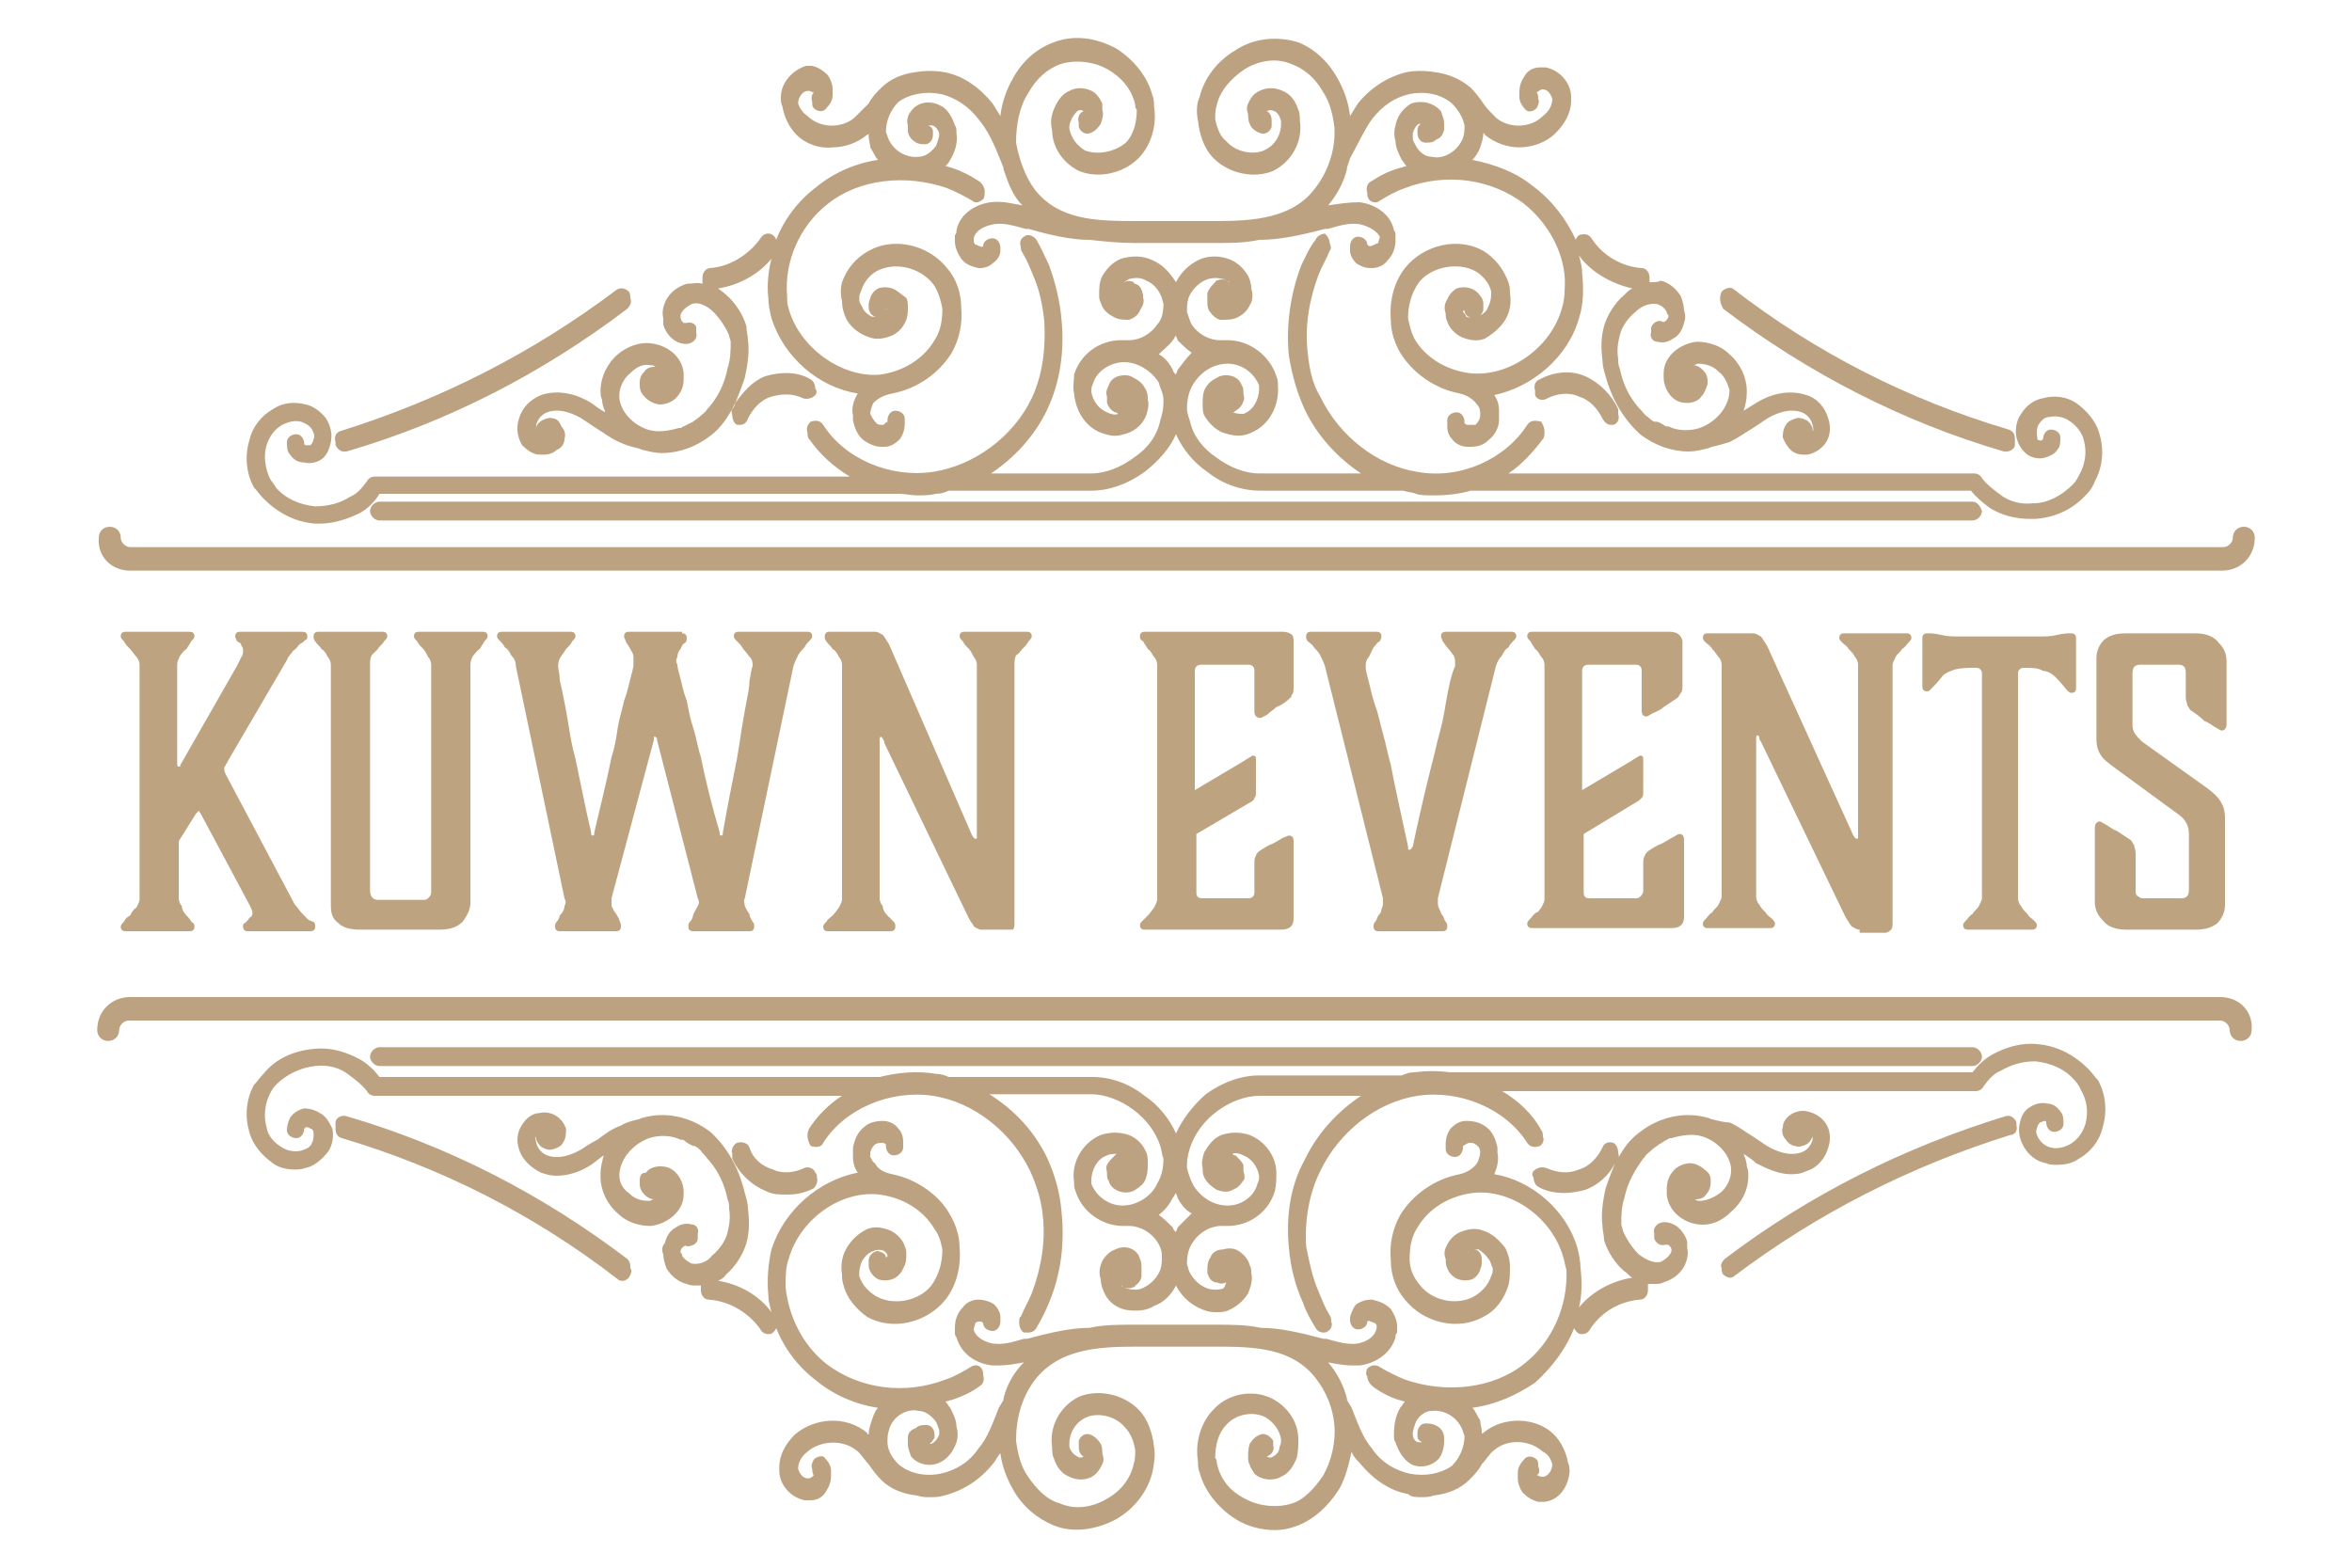 <?xml version="1.0" encoding="utf-8"?>
<!-- Generator: Adobe Illustrator 26.0.0, SVG Export Plug-In . SVG Version: 6.00 Build 0)  -->
<svg version="1.1" id="Layer_1" xmlns="http://www.w3.org/2000/svg" xmlns:xlink="http://www.w3.org/1999/xlink" x="0px" y="0px"
	 viewBox="0 0 15 10" style="enable-background:new 0 0 15 10;" xml:space="preserve">
<style type="text/css">
	.st0{fill:#BDA380;}
	.st1{fill:#BCA281;}
</style>
<g>
	<g>
		<path class="st0" d="M1.88,5.77c0.02,0.02,0.03,0.04,0.05,0.06c0.02,0.02,0.03,0.03,0.04,0.04C1.98,5.87,1.99,5.88,2,5.88
			C2.01,5.89,2.01,5.9,2.01,5.91c0,0.02-0.01,0.03-0.03,0.03h-0.4c-0.02,0-0.03-0.01-0.03-0.03c0-0.01,0-0.02,0.01-0.02
			c0.01-0.01,0.01-0.01,0.02-0.02C1.59,5.86,1.59,5.85,1.6,5.85c0.01-0.01,0.01-0.02,0.01-0.03c0-0.01-0.01-0.03-0.02-0.05
			L1.28,5.19C1.27,5.18,1.27,5.17,1.27,5.17S1.26,5.18,1.25,5.19l-0.1,0.16C1.14,5.36,1.14,5.37,1.14,5.38c0,0.01,0,0.02,0,0.04
			v0.31c0,0.02,0.01,0.04,0.02,0.05C1.16,5.8,1.17,5.82,1.19,5.84C1.2,5.85,1.21,5.86,1.22,5.88C1.24,5.89,1.24,5.9,1.24,5.91
			c0,0.02-0.01,0.03-0.03,0.03H0.8c-0.02,0-0.03-0.01-0.03-0.03c0-0.01,0.01-0.02,0.02-0.03C0.8,5.86,0.81,5.85,0.83,5.84
			C0.84,5.82,0.85,5.8,0.87,5.79c0.01-0.02,0.02-0.04,0.02-0.05V4.24c0-0.02-0.01-0.04-0.02-0.05S0.84,4.15,0.83,4.14
			C0.81,4.12,0.8,4.11,0.79,4.09C0.78,4.08,0.77,4.07,0.77,4.06c0-0.02,0.01-0.03,0.03-0.03h0.41c0.02,0,0.03,0.01,0.03,0.03
			c0,0.01-0.01,0.02-0.02,0.03C1.21,4.11,1.2,4.12,1.19,4.14C1.17,4.15,1.16,4.17,1.15,4.18C1.14,4.2,1.13,4.22,1.13,4.24v0.63
			c0,0.01,0,0.02,0.01,0.02c0.01,0,0.01,0,0.01-0.01l0.36-0.63c0.01-0.02,0.02-0.04,0.03-0.06c0.01-0.01,0.01-0.03,0.01-0.04
			c0-0.01,0-0.02-0.01-0.03C1.54,4.12,1.54,4.11,1.53,4.1C1.52,4.1,1.52,4.09,1.51,4.09C1.51,4.08,1.5,4.07,1.5,4.06
			c0-0.02,0.01-0.03,0.03-0.03h0.4c0.02,0,0.03,0.01,0.03,0.03c0,0.01,0,0.02-0.01,0.02C1.94,4.09,1.93,4.1,1.91,4.11
			C1.9,4.12,1.89,4.14,1.87,4.15C1.86,4.17,1.84,4.18,1.83,4.21L1.45,4.86c0,0.01-0.01,0.01-0.01,0.02C1.44,4.88,1.43,4.89,1.43,4.9
			c0,0.01,0,0.02,0.01,0.04L1.88,5.77z"/>
		<path class="st0" d="M3,5.76C3,5.8,2.98,5.84,2.95,5.88C2.91,5.92,2.86,5.93,2.8,5.93H2.3c-0.06,0-0.11-0.01-0.14-0.04
			C2.12,5.86,2.11,5.83,2.11,5.77V4.24c0-0.02-0.01-0.04-0.02-0.05C2.08,4.17,2.07,4.15,2.05,4.14C2.04,4.12,2.02,4.11,2.01,4.09
			C2,4.08,2,4.07,2,4.06c0-0.02,0.01-0.03,0.03-0.03h0.41c0.02,0,0.03,0.01,0.03,0.03c0,0.01-0.01,0.02-0.02,0.03
			C2.44,4.11,2.42,4.12,2.41,4.14C2.4,4.15,2.38,4.17,2.37,4.18C2.36,4.2,2.36,4.22,2.36,4.24v1.44c0,0.04,0.02,0.06,0.05,0.06H2.7
			c0.01,0,0.02,0,0.03-0.01C2.75,5.71,2.75,5.7,2.75,5.68V4.24c0-0.02-0.01-0.04-0.02-0.05C2.72,4.17,2.71,4.15,2.7,4.14
			C2.68,4.12,2.67,4.11,2.66,4.09C2.65,4.08,2.64,4.07,2.64,4.06c0-0.02,0.01-0.03,0.03-0.03h0.41c0.02,0,0.03,0.01,0.03,0.03
			c0,0.01-0.01,0.02-0.02,0.03C3.08,4.11,3.07,4.12,3.06,4.14C3.04,4.15,3.03,4.17,3.02,4.18S3,4.22,3,4.24V5.76z"/>
		<path class="st0" d="M4.35,4.04c0.02,0,0.03,0.01,0.03,0.03c0,0.01,0,0.02-0.01,0.03C4.35,4.11,4.35,4.12,4.34,4.14
			C4.33,4.15,4.32,4.17,4.32,4.19c-0.01,0.02-0.01,0.03,0,0.05c0,0.02,0.01,0.05,0.02,0.09c0.01,0.04,0.02,0.09,0.04,0.14
			C4.39,4.52,4.4,4.58,4.42,4.64c0.02,0.06,0.03,0.13,0.05,0.19C4.5,4.98,4.54,5.14,4.59,5.31c0,0,0,0.01,0,0.01
			c0,0.01,0.01,0.01,0.01,0.01c0,0,0.01,0,0.01-0.01c0,0,0,0,0-0.01C4.64,5.14,4.67,4.99,4.7,4.84c0.01-0.06,0.02-0.12,0.03-0.19
			c0.01-0.06,0.02-0.12,0.03-0.17c0.01-0.05,0.02-0.1,0.02-0.14C4.79,4.3,4.79,4.27,4.8,4.25c0-0.02,0-0.03-0.01-0.05
			C4.77,4.18,4.76,4.16,4.74,4.14C4.73,4.12,4.72,4.11,4.7,4.09C4.69,4.08,4.68,4.07,4.68,4.06c0-0.02,0.01-0.03,0.03-0.03h0.44
			c0.02,0,0.03,0.01,0.03,0.03c0,0.01-0.01,0.02-0.02,0.03C5.15,4.1,5.14,4.11,5.13,4.13C5.12,4.14,5.1,4.16,5.09,4.18
			C5.08,4.2,5.07,4.22,5.06,4.25L4.75,5.73c-0.01,0.02,0,0.03,0,0.05C4.76,5.8,4.77,5.82,4.78,5.83C4.78,5.85,4.79,5.86,4.8,5.88
			C4.81,5.89,4.81,5.9,4.81,5.91c0,0.02-0.01,0.03-0.03,0.03H4.42c-0.02,0-0.03-0.01-0.03-0.03c0-0.01,0-0.02,0.01-0.03
			c0.01-0.01,0.02-0.03,0.02-0.04S4.44,5.8,4.45,5.78c0.01-0.02,0.01-0.03,0-0.05L4.19,4.72c0,0,0,0,0-0.01L4.18,4.7
			c0,0-0.01,0-0.01,0c0,0,0,0,0,0.01c0,0,0,0.01,0,0.01L3.9,5.73c0,0.02,0,0.03,0,0.05C3.91,5.8,3.92,5.82,3.93,5.83
			c0.01,0.02,0.02,0.03,0.02,0.04C3.96,5.89,3.96,5.9,3.96,5.91c0,0.02-0.01,0.03-0.03,0.03H3.57c-0.02,0-0.03-0.01-0.03-0.03
			c0-0.01,0-0.02,0.01-0.03c0.01-0.01,0.02-0.03,0.02-0.04C3.59,5.82,3.6,5.8,3.6,5.78c0.01-0.02,0.01-0.03,0-0.05L3.29,4.25
			C3.29,4.22,3.28,4.2,3.26,4.18C3.25,4.16,3.24,4.14,3.22,4.13C3.21,4.11,3.2,4.1,3.19,4.09C3.18,4.08,3.17,4.07,3.17,4.06
			c0-0.02,0.01-0.03,0.03-0.03h0.44c0.02,0,0.03,0.01,0.03,0.03c0,0.01-0.01,0.02-0.02,0.03C3.64,4.11,3.63,4.12,3.61,4.14
			C3.6,4.16,3.58,4.18,3.57,4.2C3.56,4.22,3.56,4.24,3.56,4.25c0,0.02,0.01,0.05,0.01,0.09C3.58,4.38,3.59,4.43,3.6,4.48
			c0.01,0.05,0.02,0.11,0.03,0.17c0.01,0.06,0.02,0.12,0.04,0.19c0.03,0.14,0.06,0.3,0.1,0.47c0,0,0,0.01,0,0.01
			c0,0.01,0.01,0.01,0.01,0.01c0,0,0.01,0,0.01-0.01c0,0,0,0,0-0.01C3.83,5.14,3.87,4.98,3.9,4.83c0.02-0.06,0.03-0.12,0.04-0.19
			c0.01-0.06,0.03-0.12,0.04-0.17C4,4.42,4.01,4.37,4.02,4.33c0.01-0.04,0.02-0.07,0.02-0.09c0-0.02,0-0.03,0-0.05
			c0-0.02-0.01-0.03-0.02-0.05C4.01,4.12,4,4.11,3.99,4.09C3.99,4.08,3.98,4.07,3.98,4.06c0-0.02,0.01-0.03,0.03-0.03H4.35z"/>
		<path class="st0" d="M6.26,5.93c-0.02,0-0.03-0.01-0.05-0.02C6.21,5.9,6.19,5.88,6.18,5.86L5.64,4.74
			C5.64,4.72,5.63,4.72,5.63,4.71c0,0-0.01-0.01-0.01-0.01c-0.01,0-0.01,0.01-0.01,0.03v1c0,0.02,0.01,0.04,0.02,0.05
			C5.63,5.8,5.64,5.82,5.66,5.84C5.67,5.85,5.68,5.86,5.7,5.88C5.71,5.89,5.71,5.9,5.71,5.91c0,0.02-0.01,0.03-0.03,0.03h-0.4
			c-0.02,0-0.03-0.01-0.03-0.03c0-0.01,0.01-0.02,0.02-0.03C5.28,5.86,5.3,5.85,5.31,5.84C5.33,5.82,5.34,5.8,5.35,5.79
			c0.01-0.02,0.02-0.04,0.02-0.05V4.24c0-0.02-0.01-0.04-0.02-0.05C5.34,4.17,5.33,4.15,5.31,4.14C5.3,4.12,5.28,4.11,5.27,4.09
			C5.26,4.08,5.26,4.07,5.26,4.06c0-0.02,0.01-0.03,0.03-0.03h0.29c0.02,0,0.03,0.01,0.05,0.02c0.01,0.01,0.02,0.03,0.04,0.06
			L6.2,5.33c0.01,0.01,0.01,0.02,0.02,0.02c0.01,0,0.01,0,0.01-0.01V5.33V4.24c0-0.02-0.01-0.04-0.02-0.05
			C6.2,4.17,6.19,4.15,6.18,4.14C6.16,4.12,6.15,4.11,6.14,4.09C6.13,4.08,6.12,4.07,6.12,4.06c0-0.02,0.01-0.03,0.03-0.03h0.4
			c0.02,0,0.03,0.01,0.03,0.03c0,0.01-0.01,0.02-0.02,0.03C6.55,4.11,6.54,4.12,6.52,4.14C6.51,4.15,6.5,4.17,6.48,4.18
			C6.47,4.2,6.47,4.22,6.47,4.24v1.65c0,0.01,0,0.03-0.01,0.04C6.45,5.93,6.44,5.93,6.42,5.93H6.26z"/>
		<path class="st0" d="M8,4.29c0-0.02,0-0.03-0.01-0.04C7.98,4.24,7.97,4.24,7.96,4.24h-0.3c-0.02,0-0.04,0.01-0.04,0.04v0.76
			l0.32-0.19c0.01-0.01,0.02-0.01,0.03-0.02c0.01,0,0.01-0.01,0.02-0.01c0.02,0,0.02,0.01,0.02,0.03v0.2c0,0.02,0,0.03-0.01,0.04
			C8,5.1,7.99,5.11,7.97,5.12L7.63,5.32v0.37c0,0.03,0.01,0.04,0.04,0.04h0.29c0.01,0,0.02,0,0.03-0.01C8,5.71,8,5.7,8,5.68V5.51
			c0-0.02,0-0.04,0.01-0.05c0-0.01,0.01-0.02,0.02-0.03c0.03-0.02,0.06-0.04,0.09-0.05c0.02-0.01,0.05-0.03,0.07-0.04
			C8.2,5.34,8.21,5.33,8.22,5.33c0.02,0,0.03,0.01,0.03,0.04v0.49c0,0.05-0.03,0.07-0.08,0.07H7.3c-0.02,0-0.03-0.01-0.03-0.03
			c0-0.01,0.01-0.02,0.02-0.03C7.3,5.86,7.31,5.85,7.32,5.84C7.34,5.82,7.35,5.8,7.36,5.79c0.01-0.02,0.02-0.04,0.02-0.05V4.24
			c0-0.02-0.01-0.04-0.02-0.05S7.34,4.15,7.32,4.14C7.31,4.12,7.3,4.11,7.29,4.09C7.27,4.08,7.27,4.07,7.27,4.06
			c0-0.02,0.01-0.03,0.03-0.03h0.88c0.03,0,0.05,0.01,0.06,0.02C8.25,4.06,8.25,4.08,8.25,4.1v0.28c0,0.02,0,0.04-0.01,0.05
			S8.24,4.45,8.23,4.45C8.2,4.48,8.17,4.5,8.14,4.51C8.12,4.53,8.1,4.54,8.08,4.56C8.06,4.57,8.04,4.58,8.04,4.58
			C8.01,4.58,8,4.56,8,4.54V4.29z"/>
		<path class="st0" d="M9.01,5.4c0.04-0.19,0.08-0.36,0.12-0.52c0.02-0.07,0.03-0.13,0.05-0.2c0.02-0.07,0.03-0.13,0.04-0.19
			c0.01-0.06,0.02-0.11,0.03-0.15C9.26,4.3,9.27,4.27,9.28,4.25c0,0,0-0.01,0-0.01c0,0,0,0,0-0.01c0-0.02,0-0.03-0.01-0.05
			C9.26,4.17,9.25,4.15,9.23,4.13C9.22,4.12,9.21,4.1,9.2,4.09C9.2,4.08,9.19,4.07,9.19,4.06c0-0.02,0.01-0.03,0.03-0.03h0.42
			c0.02,0,0.03,0.01,0.03,0.03c0,0.01-0.01,0.02-0.02,0.03C9.64,4.1,9.63,4.11,9.62,4.13C9.6,4.14,9.59,4.16,9.58,4.18
			C9.56,4.2,9.55,4.22,9.54,4.25L9.17,5.73c0,0,0,0.01,0,0.02c0,0.02,0,0.03,0.01,0.05C9.19,5.82,9.19,5.83,9.2,5.84
			c0.01,0.01,0.01,0.03,0.02,0.04C9.23,5.89,9.23,5.9,9.23,5.91c0,0.02-0.01,0.03-0.03,0.03H8.79c-0.02,0-0.03-0.01-0.03-0.03
			c0-0.01,0-0.02,0.01-0.03c0.01-0.01,0.01-0.02,0.02-0.04C8.8,5.83,8.81,5.82,8.81,5.8c0.01-0.02,0.01-0.03,0.01-0.05
			c0-0.01,0-0.02,0-0.02L8.45,4.25C8.44,4.22,8.43,4.2,8.42,4.18C8.41,4.16,8.39,4.14,8.38,4.13C8.37,4.11,8.35,4.1,8.34,4.09
			C8.33,4.08,8.33,4.07,8.33,4.06c0-0.02,0.01-0.03,0.03-0.03h0.42c0.02,0,0.03,0.01,0.03,0.03c0,0.01,0,0.01-0.01,0.03
			C8.78,4.1,8.77,4.12,8.76,4.13C8.75,4.15,8.74,4.17,8.73,4.19C8.72,4.2,8.71,4.22,8.71,4.24c0,0,0,0.01,0,0.01c0,0,0,0,0,0.01
			c0,0.02,0.01,0.05,0.02,0.09c0.01,0.04,0.02,0.09,0.04,0.15C8.79,4.55,8.8,4.61,8.82,4.68c0.02,0.07,0.03,0.13,0.05,0.2
			C8.9,5.04,8.94,5.21,8.98,5.4c0,0,0,0.01,0,0.01c0,0.01,0,0.01,0.01,0.01C9,5.42,9,5.41,9.01,5.4C9.01,5.41,9.01,5.4,9.01,5.4z"/>
		<path class="st0" d="M10.47,4.29c0-0.02,0-0.03-0.01-0.04c-0.01-0.01-0.02-0.01-0.03-0.01h-0.3c-0.02,0-0.04,0.01-0.04,0.04v0.76
			l0.32-0.19c0.01-0.01,0.02-0.01,0.03-0.02c0.01,0,0.01-0.01,0.02-0.01c0.02,0,0.02,0.01,0.02,0.03v0.2c0,0.02,0,0.03-0.01,0.04
			c-0.01,0.01-0.02,0.02-0.04,0.03L10.1,5.32v0.37c0,0.03,0.01,0.04,0.04,0.04h0.29c0.01,0,0.02,0,0.03-0.01
			c0.01-0.01,0.02-0.02,0.02-0.04V5.51c0-0.02,0-0.04,0.01-0.05c0-0.01,0.01-0.02,0.02-0.03c0.03-0.02,0.06-0.04,0.09-0.05
			c0.02-0.01,0.05-0.03,0.07-0.04c0.02-0.01,0.03-0.02,0.04-0.02c0.02,0,0.03,0.01,0.03,0.04v0.49c0,0.05-0.03,0.07-0.08,0.07H9.77
			c-0.02,0-0.03-0.01-0.03-0.03c0-0.01,0.01-0.02,0.02-0.03c0.01-0.01,0.02-0.03,0.04-0.04C9.81,5.82,9.82,5.8,9.83,5.79
			c0.01-0.02,0.02-0.04,0.02-0.05V4.24c0-0.02-0.01-0.04-0.02-0.05S9.81,4.15,9.79,4.14C9.78,4.12,9.77,4.11,9.76,4.09
			C9.75,4.08,9.74,4.07,9.74,4.06c0-0.02,0.01-0.03,0.03-0.03h0.88c0.03,0,0.05,0.01,0.06,0.02c0.01,0.01,0.02,0.03,0.02,0.04v0.28
			c0,0.02,0,0.04-0.01,0.05s-0.01,0.02-0.02,0.03c-0.03,0.02-0.06,0.04-0.09,0.06c-0.02,0.02-0.05,0.03-0.07,0.04
			c-0.02,0.01-0.03,0.02-0.04,0.02c-0.02,0-0.03-0.01-0.03-0.04V4.29z"/>
		<path class="st0" d="M11.86,5.93c-0.02,0-0.03-0.01-0.05-0.02c-0.01-0.01-0.02-0.03-0.04-0.06l-0.54-1.12
			c-0.01-0.01-0.01-0.02-0.01-0.03c0,0-0.01-0.01-0.01-0.01c-0.01,0-0.01,0.01-0.01,0.03v1c0,0.02,0.01,0.04,0.02,0.05
			c0.01,0.02,0.02,0.03,0.04,0.05c0.01,0.02,0.03,0.03,0.04,0.04c0.01,0.01,0.02,0.02,0.02,0.03c0,0.02-0.01,0.03-0.03,0.03h-0.4
			c-0.02,0-0.03-0.01-0.03-0.03c0-0.01,0.01-0.02,0.02-0.03c0.01-0.01,0.02-0.03,0.04-0.04c0.01-0.02,0.03-0.03,0.04-0.05
			c0.01-0.02,0.02-0.04,0.02-0.05V4.24c0-0.02-0.01-0.04-0.02-0.05s-0.02-0.03-0.04-0.05c-0.01-0.02-0.03-0.03-0.04-0.04
			c-0.01-0.01-0.02-0.02-0.02-0.03c0-0.02,0.01-0.03,0.03-0.03h0.29c0.02,0,0.03,0.01,0.05,0.02c0.01,0.01,0.02,0.03,0.04,0.06
			l0.55,1.21c0.01,0.01,0.01,0.02,0.02,0.02s0.01,0,0.01-0.01V5.33V4.24c0-0.02-0.01-0.04-0.02-0.05c-0.01-0.02-0.02-0.03-0.04-0.05
			c-0.01-0.02-0.03-0.03-0.04-0.04c-0.01-0.01-0.02-0.02-0.02-0.03c0-0.02,0.01-0.03,0.03-0.03h0.4c0.02,0,0.03,0.01,0.03,0.03
			c0,0.01-0.01,0.02-0.02,0.03c-0.01,0.01-0.02,0.03-0.04,0.04c-0.01,0.02-0.03,0.03-0.04,0.05c-0.01,0.02-0.02,0.04-0.02,0.05v1.65
			c0,0.01,0,0.03-0.01,0.04c-0.01,0.01-0.02,0.02-0.04,0.02H11.86z"/>
		<path class="st0" d="M13,4.06c0.04,0,0.08,0,0.12-0.01c0.04-0.01,0.07-0.01,0.09-0.01s0.03,0.01,0.03,0.03v0.32
			c0,0.02-0.01,0.03-0.03,0.03c-0.01,0-0.02-0.01-0.03-0.02s-0.03-0.04-0.07-0.08c-0.02-0.02-0.05-0.04-0.08-0.04
			C13,4.26,12.96,4.26,12.91,4.26c-0.01,0-0.02,0-0.03,0.01c-0.01,0.01-0.01,0.02-0.01,0.03v1.43c0,0.02,0.01,0.04,0.02,0.05
			c0.01,0.02,0.02,0.03,0.04,0.05c0.01,0.02,0.03,0.03,0.04,0.04c0.01,0.01,0.02,0.02,0.02,0.03c0,0.02-0.01,0.03-0.03,0.03h-0.41
			c-0.02,0-0.03-0.01-0.03-0.03c0-0.01,0.01-0.02,0.02-0.03c0.01-0.01,0.02-0.03,0.04-0.04c0.01-0.02,0.03-0.03,0.04-0.05
			c0.01-0.02,0.02-0.04,0.02-0.05V4.3c0-0.01,0-0.02-0.01-0.03c-0.01-0.01-0.02-0.01-0.03-0.01c-0.05,0-0.09,0-0.13,0.01
			c-0.03,0.01-0.06,0.02-0.08,0.04c-0.03,0.04-0.05,0.06-0.07,0.08s-0.02,0.02-0.03,0.02c-0.02,0-0.03-0.01-0.03-0.03V4.07
			c0-0.02,0.01-0.03,0.03-0.03c0.02,0,0.05,0,0.09,0.01c0.04,0.01,0.08,0.01,0.12,0.01H13z"/>
		<path class="st0" d="M13.6,4.61c0,0.02,0,0.04,0.01,0.06c0.01,0.02,0.03,0.04,0.05,0.06l0.42,0.3c0.04,0.03,0.07,0.06,0.08,0.08
			c0.02,0.03,0.03,0.06,0.03,0.11v0.55c0,0.05-0.02,0.09-0.05,0.12C14.1,5.92,14.06,5.93,14,5.93h-0.44c-0.07,0-0.12-0.02-0.15-0.06
			c-0.04-0.04-0.05-0.08-0.05-0.12V5.28c0-0.02,0.01-0.04,0.03-0.04c0.01,0,0.02,0.01,0.04,0.02c0.02,0.01,0.04,0.03,0.07,0.04
			c0.03,0.02,0.06,0.04,0.09,0.06c0.01,0.01,0.01,0.02,0.02,0.03c0,0.01,0.01,0.03,0.01,0.05v0.24c0,0.02,0,0.03,0.02,0.04
			c0.01,0.01,0.02,0.01,0.03,0.01h0.24c0.04,0,0.05-0.02,0.05-0.06V5.32c0-0.05-0.02-0.09-0.06-0.12l-0.41-0.3
			c-0.04-0.03-0.07-0.05-0.09-0.08c-0.02-0.03-0.03-0.06-0.03-0.11V4.2c0-0.05,0.02-0.09,0.05-0.12c0.04-0.03,0.08-0.04,0.14-0.04
			h0.44c0.07,0,0.12,0.02,0.15,0.06c0.04,0.04,0.05,0.08,0.05,0.12v0.4c0,0.02-0.01,0.04-0.03,0.04c-0.01,0-0.02-0.01-0.04-0.02
			c-0.02-0.01-0.04-0.03-0.07-0.04C14.03,4.57,14,4.55,13.97,4.53c-0.01-0.01-0.01-0.02-0.02-0.03c0-0.01-0.01-0.03-0.01-0.05V4.29
			c0-0.04-0.02-0.05-0.05-0.05h-0.24c-0.04,0-0.05,0.02-0.05,0.06V4.61z"/>
	</g>
</g>
<g>
	<path class="st1" d="M0.83,3.64h13.34c0.12,0,0.21-0.09,0.21-0.21c0-0.04-0.03-0.07-0.07-0.07c-0.04,0-0.07,0.03-0.07,0.07
		c0,0.03-0.03,0.06-0.06,0.06H0.83c-0.03,0-0.06-0.03-0.06-0.06c0-0.04-0.03-0.07-0.07-0.07c-0.04,0-0.07,0.03-0.07,0.07
		C0.62,3.55,0.71,3.64,0.83,3.64z"/>
	<path class="st1" d="M2.14,2.82c0,0.01,0,0.02,0,0.02c0.01,0.02,0.03,0.04,0.05,0.04c0.01,0,0.01,0,0.02,0
		C2.86,2.69,3.46,2.38,4,1.97C4.02,1.95,4.03,1.93,4.02,1.9c0-0.01,0-0.03-0.01-0.04C3.99,1.84,3.96,1.83,3.93,1.85
		c-0.53,0.4-1.12,0.7-1.76,0.9C2.14,2.76,2.13,2.79,2.14,2.82C2.14,2.82,2.14,2.82,2.14,2.82z"/>
	<path class="st1" d="M1.68,3.18c0.09,0.09,0.2,0.15,0.33,0.16c0.01,0,0.02,0,0.03,0c0.09,0,0.18-0.03,0.26-0.07
		C2.35,3.24,2.39,3.2,2.42,3.15h3.32c0.03,0,0.07,0.01,0.11,0.01c0.04,0,0.08,0,0.12-0.01c0.03,0,0.06-0.01,0.08-0.02h0.91
		c0.11,0,0.23-0.04,0.34-0.12c0.09-0.07,0.16-0.15,0.2-0.24c0.04,0.09,0.11,0.18,0.2,0.24c0.1,0.08,0.22,0.12,0.34,0.12h0.91
		c0.03,0.01,0.06,0.01,0.08,0.02C9.06,3.16,9.1,3.16,9.15,3.16c0.08,0,0.16-0.01,0.23-0.03h3.19c0.03,0.04,0.08,0.08,0.12,0.11
		c0.08,0.05,0.17,0.07,0.26,0.07c0.01,0,0.02,0,0.03,0c0.13-0.01,0.24-0.06,0.33-0.16c0.02-0.02,0.04-0.05,0.05-0.08
		c0.05-0.09,0.06-0.2,0.03-0.3c-0.02-0.08-0.08-0.15-0.15-0.2c-0.06-0.04-0.14-0.05-0.21-0.03c-0.06,0.01-0.11,0.05-0.14,0.1
		c-0.03,0.04-0.04,0.1-0.03,0.15c0.01,0.04,0.03,0.08,0.07,0.11c0.03,0.02,0.07,0.03,0.11,0.02c0.03-0.01,0.06-0.02,0.08-0.05
		c0.02-0.02,0.02-0.05,0.02-0.08c0-0.03-0.03-0.05-0.06-0.05c-0.03,0-0.05,0.03-0.05,0.06c0,0-0.01,0.01-0.01,0.01
		c-0.01,0-0.02,0-0.03-0.01C13,2.8,12.99,2.79,12.99,2.77c0-0.02,0-0.04,0.01-0.06c0.02-0.03,0.04-0.05,0.07-0.05
		c0.04-0.01,0.09,0,0.12,0.02c0.05,0.03,0.09,0.08,0.1,0.13c0.02,0.07,0.01,0.15-0.03,0.22c-0.01,0.02-0.02,0.04-0.04,0.06
		c-0.07,0.07-0.16,0.12-0.25,0.12c-0.08,0.01-0.16-0.01-0.22-0.06c-0.04-0.03-0.08-0.06-0.11-0.1c-0.01-0.02-0.03-0.03-0.05-0.03
		H9.62C9.71,2.96,9.78,2.88,9.84,2.8c0.01-0.01,0.01-0.03,0.01-0.05c0-0.02-0.01-0.04-0.02-0.06C9.79,2.68,9.76,2.68,9.74,2.71
		c-0.14,0.22-0.43,0.35-0.7,0.3c-0.26-0.04-0.5-0.23-0.62-0.48C8.37,2.45,8.35,2.35,8.34,2.25c-0.02-0.17,0.01-0.34,0.07-0.5
		c0.02-0.05,0.05-0.1,0.07-0.15c0.01-0.01,0.01-0.03,0-0.05c0-0.02-0.01-0.04-0.03-0.06C8.44,1.49,8.4,1.5,8.39,1.53
		C8.35,1.58,8.33,1.63,8.3,1.69C8.23,1.87,8.2,2.08,8.22,2.27C8.24,2.39,8.27,2.5,8.32,2.61C8.4,2.78,8.53,2.92,8.68,3.02H8.03
		c-0.09,0-0.19-0.04-0.27-0.1C7.67,2.86,7.61,2.78,7.59,2.69C7.58,2.66,7.57,2.63,7.57,2.61c0,0,0,0,0,0c0-0.06,0.01-0.11,0.04-0.16
		c0.05-0.08,0.13-0.13,0.22-0.13c0,0,0,0,0,0c0.09,0,0.17,0.06,0.2,0.14c0,0.01,0,0.01,0,0.02c0,0.07-0.04,0.14-0.1,0.16
		C7.91,2.64,7.89,2.64,7.86,2.63c0.01,0,0.01,0,0.02-0.01c0.02-0.01,0.04-0.03,0.05-0.06c0.01-0.02,0-0.04,0-0.05
		c0-0.02,0-0.04-0.01-0.05C7.91,2.43,7.89,2.41,7.86,2.4c-0.03-0.01-0.07-0.01-0.1,0.01C7.72,2.43,7.7,2.45,7.68,2.49
		C7.67,2.52,7.67,2.55,7.67,2.58c0,0.02,0,0.05,0.01,0.07C7.71,2.7,7.75,2.74,7.8,2.76c0.06,0.02,0.12,0.03,0.18,0
		c0.12-0.05,0.18-0.18,0.17-0.3c0-0.02,0-0.04-0.01-0.06C8.1,2.27,7.97,2.17,7.83,2.17c-0.01,0-0.02,0-0.03,0c0,0,0,0-0.01,0
		l-0.01,0c-0.07,0-0.14-0.04-0.18-0.1C7.59,2.05,7.58,2.02,7.57,1.99c0-0.03,0-0.06,0.01-0.09c0.02-0.05,0.06-0.09,0.1-0.11
		C7.72,1.77,7.76,1.77,7.8,1.78c0.01,0,0.03,0.01,0.04,0.02c0,0-0.01,0-0.01-0.01c-0.02-0.01-0.05-0.01-0.07,0c0,0-0.01,0-0.01,0.01
		C7.73,1.82,7.71,1.84,7.7,1.87c0,0.02,0,0.03,0,0.05c0,0.02,0,0.04,0.01,0.06c0.02,0.03,0.04,0.05,0.07,0.06
		C7.83,2.04,7.87,2.04,7.9,2.02C7.94,2,7.96,1.97,7.98,1.93c0.01-0.03,0.01-0.06,0-0.09c0-0.03-0.01-0.06-0.02-0.08
		C7.93,1.71,7.89,1.67,7.83,1.65C7.77,1.63,7.7,1.63,7.64,1.66C7.58,1.69,7.53,1.74,7.5,1.8C7.46,1.74,7.42,1.69,7.35,1.66
		c-0.06-0.03-0.13-0.03-0.2-0.01C7.1,1.67,7.06,1.71,7.03,1.76C7.01,1.8,7.01,1.84,7.01,1.88c0,0.02,0,0.03,0.01,0.05
		C7.03,1.97,7.06,2,7.1,2.02C7.13,2.04,7.17,2.04,7.2,2.04c0.03-0.01,0.06-0.03,0.07-0.06C7.29,1.95,7.3,1.92,7.29,1.9c0,0,0,0,0,0
		c0-0.01,0-0.02,0-0.02C7.28,1.84,7.27,1.82,7.24,1.81c0,0-0.01,0-0.01-0.01c-0.02-0.01-0.04-0.01-0.06,0
		C7.18,1.79,7.19,1.79,7.2,1.78c0.04-0.01,0.08-0.01,0.11,0.01c0.05,0.02,0.08,0.06,0.1,0.11c0,0.01,0.01,0.03,0.01,0.04
		c0,0.05-0.01,0.1-0.04,0.13c-0.04,0.06-0.11,0.1-0.18,0.1l-0.01,0c0,0,0,0-0.01,0c-0.01,0-0.02,0-0.03,0
		c-0.14,0-0.26,0.09-0.3,0.22C6.85,2.43,6.84,2.47,6.85,2.51c0.01,0.11,0.07,0.21,0.17,0.25c0.03,0.01,0.06,0.02,0.09,0.02
		c0.03,0,0.06-0.01,0.09-0.02C7.25,2.74,7.29,2.7,7.31,2.65c0.01-0.03,0.02-0.07,0.01-0.1c0-0.02,0-0.04-0.01-0.06
		C7.29,2.45,7.27,2.43,7.23,2.41C7.2,2.39,7.17,2.39,7.13,2.4C7.1,2.41,7.08,2.43,7.07,2.46C7.06,2.48,7.05,2.5,7.06,2.53
		c0,0.01,0,0.03,0,0.04c0.01,0.03,0.03,0.05,0.05,0.06c0.01,0,0.01,0,0.02,0.01c-0.02,0.01-0.05,0-0.07-0.01
		C7.01,2.61,6.97,2.56,6.96,2.5c0-0.02,0-0.03,0.01-0.05c0.02-0.08,0.11-0.14,0.2-0.14c0.08,0,0.17,0.05,0.22,0.13
		C7.4,2.48,7.42,2.51,7.42,2.55c0,0.01,0,0.02,0,0.02c0,0,0,0,0,0c0,0,0,0,0,0c0,0.04-0.01,0.08-0.02,0.11
		C7.38,2.78,7.32,2.86,7.23,2.92c-0.08,0.06-0.18,0.1-0.27,0.1H6.32c0.15-0.1,0.28-0.24,0.36-0.41c0.08-0.17,0.11-0.37,0.09-0.57
		C6.76,1.92,6.73,1.8,6.69,1.69C6.66,1.63,6.64,1.58,6.61,1.53C6.59,1.5,6.55,1.49,6.53,1.51C6.51,1.52,6.5,1.55,6.51,1.57
		c0,0.01,0,0.03,0.01,0.04c0.03,0.05,0.05,0.1,0.07,0.15c0.04,0.09,0.06,0.19,0.07,0.29c0.01,0.17-0.01,0.34-0.08,0.49
		C6.46,2.79,6.21,2.97,5.95,3.01c-0.27,0.04-0.56-0.08-0.7-0.3C5.23,2.68,5.2,2.68,5.17,2.69C5.15,2.71,5.14,2.73,5.15,2.76
		c0,0.01,0,0.03,0.01,0.04c0.07,0.1,0.16,0.18,0.26,0.24H2.39c-0.02,0-0.04,0.01-0.05,0.03c-0.03,0.04-0.06,0.08-0.11,0.1
		C2.17,3.21,2.09,3.23,2.01,3.23c-0.1-0.01-0.19-0.05-0.25-0.12C1.75,3.09,1.73,3.07,1.72,3.05C1.69,2.98,1.68,2.91,1.7,2.84
		c0.02-0.06,0.05-0.1,0.1-0.13c0.04-0.02,0.08-0.03,0.12-0.02c0.03,0.01,0.06,0.03,0.07,0.05C2,2.76,2.01,2.78,2,2.8
		c0,0.01-0.01,0.03-0.02,0.04C1.97,2.84,1.96,2.84,1.95,2.84c0,0-0.01,0-0.01-0.01c0-0.03-0.02-0.06-0.05-0.06
		c-0.03,0-0.06,0.02-0.06,0.05c0,0.03,0,0.06,0.02,0.08C1.87,2.93,1.9,2.95,1.94,2.95c0.04,0.01,0.08,0,0.11-0.02
		C2.08,2.91,2.1,2.87,2.11,2.82c0.01-0.05,0-0.1-0.03-0.15C2.05,2.63,2,2.59,1.95,2.58C1.87,2.56,1.8,2.57,1.74,2.61
		c-0.07,0.04-0.13,0.11-0.15,0.2c-0.03,0.1-0.02,0.21,0.03,0.3C1.64,3.13,1.66,3.16,1.68,3.18z M7.48,2.17
		C7.49,2.16,7.49,2.15,7.5,2.14C7.5,2.15,7.51,2.16,7.51,2.17C7.54,2.2,7.57,2.23,7.6,2.25C7.57,2.28,7.54,2.32,7.51,2.36
		C7.51,2.37,7.5,2.38,7.5,2.39C7.49,2.38,7.48,2.37,7.48,2.36c-0.02-0.04-0.05-0.08-0.09-0.1C7.42,2.23,7.46,2.2,7.48,2.17z"/>
	<path class="st1" d="M4.12,2.54c0.02,0.02,0.06,0.04,0.09,0.04c0.04,0,0.08-0.02,0.1-0.04c0.03-0.03,0.05-0.07,0.05-0.12
		c0-0.01,0-0.03,0-0.04C4.35,2.27,4.25,2.2,4.15,2.19C4.08,2.18,4,2.21,3.94,2.26C3.87,2.32,3.83,2.41,3.83,2.49
		c0,0.02,0,0.04,0.01,0.06c0,0.03,0.01,0.05,0.02,0.08C3.82,2.61,3.8,2.59,3.77,2.57c-0.08-0.05-0.2-0.09-0.32-0.05
		C3.38,2.55,3.33,2.6,3.31,2.67C3.29,2.73,3.3,2.79,3.33,2.84C3.36,2.87,3.4,2.9,3.44,2.9c0.01,0,0.02,0,0.03,0
		c0.03,0,0.06-0.01,0.08-0.03C3.58,2.86,3.6,2.83,3.6,2.8c0.01-0.03,0-0.06-0.02-0.08C3.57,2.69,3.55,2.67,3.53,2.67
		c-0.02-0.01-0.05,0-0.07,0.01C3.44,2.69,3.42,2.71,3.42,2.73c0,0.01,0,0.01,0,0.02c0-0.01,0-0.03,0-0.04
		c0.01-0.04,0.04-0.07,0.07-0.08C3.57,2.6,3.66,2.64,3.71,2.67C3.74,2.69,3.77,2.71,3.8,2.73C3.85,2.76,3.9,2.8,3.95,2.82
		c0.04,0.02,0.08,0.03,0.12,0.04c0.01,0,0.02,0.01,0.03,0.01c0.04,0.01,0.08,0.02,0.12,0.02c0.11,0,0.22-0.04,0.31-0.11
		C4.6,2.73,4.65,2.65,4.69,2.57C4.69,2.58,4.68,2.6,4.67,2.61c-0.01,0.01,0,0.03,0,0.04c0,0.02,0.01,0.05,0.03,0.06
		c0.01,0,0.01,0,0.02,0c0.02,0,0.04-0.01,0.05-0.04c0.03-0.06,0.08-0.12,0.15-0.14c0.07-0.02,0.14-0.02,0.2,0.01
		c0.03,0.01,0.06,0,0.08-0.02c0.01-0.01,0.01-0.03,0-0.04c0-0.02-0.01-0.05-0.03-0.06C5.09,2.37,4.98,2.37,4.88,2.4
		C4.8,2.43,4.74,2.5,4.69,2.57c0.02-0.05,0.04-0.1,0.06-0.16c0.02-0.09,0.03-0.17,0.02-0.24c0-0.03-0.01-0.06-0.01-0.09
		c-0.02-0.07-0.07-0.15-0.13-0.2C4.61,1.86,4.59,1.85,4.58,1.84c0.13-0.02,0.26-0.09,0.34-0.19C4.9,1.73,4.89,1.82,4.9,1.9
		c0,0.04,0.01,0.09,0.02,0.13C5,2.28,5.22,2.47,5.47,2.51C5.44,2.56,5.43,2.61,5.44,2.65c0,0,0,0.01,0,0.01c0,0.01,0,0.01,0,0.02
		c0.01,0.05,0.03,0.1,0.07,0.13c0.03,0.02,0.07,0.04,0.11,0.04c0.01,0,0.01,0,0.02,0c0.04,0,0.07-0.02,0.1-0.05
		C5.76,2.77,5.77,2.74,5.77,2.7c0,0,0-0.01,0-0.01c0-0.01,0-0.01,0-0.02c0-0.03-0.03-0.05-0.06-0.05c-0.03,0-0.05,0.03-0.05,0.06
		c0,0,0,0.01,0,0.01C5.64,2.7,5.64,2.71,5.63,2.71c-0.02,0-0.03,0-0.04-0.01C5.57,2.68,5.56,2.66,5.55,2.64
		c0-0.02,0.01-0.05,0.02-0.07C5.6,2.54,5.64,2.52,5.69,2.51c0,0,0,0,0,0c0.16-0.03,0.3-0.13,0.38-0.26
		c0.05-0.09,0.07-0.19,0.06-0.29c0-0.09-0.03-0.18-0.09-0.25c-0.12-0.15-0.34-0.2-0.5-0.11C5.45,1.65,5.4,1.72,5.37,1.8
		C5.36,1.84,5.36,1.88,5.37,1.92C5.37,1.96,5.38,2,5.4,2.04c0.03,0.05,0.08,0.09,0.14,0.11c0.05,0.02,0.1,0.01,0.15-0.01
		c0.04-0.02,0.07-0.05,0.09-0.1c0.01-0.03,0.01-0.05,0.01-0.08c0-0.02,0-0.04-0.01-0.06C5.75,1.88,5.72,1.85,5.69,1.84
		c-0.03-0.01-0.06-0.01-0.09,0C5.58,1.85,5.56,1.87,5.55,1.9c0,0.01-0.01,0.02-0.01,0.04c0,0.01,0,0.01,0,0.02c0,0,0,0,0,0
		c0,0.03,0.02,0.06,0.05,0.06c0,0,0,0,0.01,0c-0.01,0-0.03,0-0.04,0C5.54,2.01,5.51,1.99,5.5,1.96C5.49,1.94,5.48,1.93,5.48,1.91
		c0-0.02,0-0.03,0.01-0.05c0.02-0.06,0.05-0.1,0.1-0.13C5.7,1.67,5.86,1.7,5.95,1.81C5.98,1.85,6,1.91,6.01,1.97
		c0,0.07-0.01,0.14-0.05,0.2c-0.07,0.12-0.2,0.2-0.35,0.22C5.37,2.41,5.1,2.22,5.03,1.97C5.02,1.94,5.02,1.92,5.02,1.89
		C5,1.67,5.1,1.44,5.28,1.3c0.2-0.16,0.5-0.19,0.76-0.1c0.05,0.02,0.11,0.05,0.16,0.08C6.22,1.3,6.25,1.29,6.27,1.27
		c0.01-0.01,0.01-0.03,0.01-0.05c0-0.02-0.01-0.04-0.03-0.06C6.19,1.12,6.13,1.09,6.07,1.07c-0.01,0-0.03-0.01-0.04-0.01
		c0.01-0.01,0.02-0.02,0.03-0.04C6.09,0.97,6.11,0.91,6.1,0.85c0-0.02,0-0.04-0.01-0.05c-0.02-0.06-0.05-0.11-0.1-0.13
		C5.93,0.64,5.85,0.65,5.81,0.71C5.79,0.73,5.78,0.77,5.79,0.8c0,0,0,0,0,0.01c0,0.01,0,0.01,0,0.02c0,0.03,0.02,0.06,0.04,0.07
		c0.02,0.02,0.05,0.02,0.07,0.02c0.03,0,0.05-0.03,0.05-0.06c0,0,0-0.01,0-0.01c0,0,0-0.01,0-0.01c0-0.02-0.01-0.03-0.03-0.04
		c0.01,0,0.01,0,0.02,0C5.96,0.8,5.98,0.82,5.99,0.85c0,0,0,0,0,0c0,0.03-0.01,0.05-0.02,0.08C5.94,0.97,5.9,1,5.86,1
		c-0.08,0.01-0.17-0.04-0.2-0.13c0-0.01-0.01-0.02-0.01-0.03c0-0.07,0.03-0.14,0.08-0.19C5.8,0.6,5.9,0.58,6,0.6
		c0.09,0.02,0.18,0.08,0.24,0.16C6.3,0.83,6.34,0.92,6.38,1.02L6.4,1.07c0,0,0,0,0,0.01c0.03,0.09,0.06,0.17,0.12,0.23c0,0,0,0,0,0
		C6.46,1.3,6.39,1.28,6.32,1.29C6.23,1.3,6.12,1.36,6.1,1.47c0,0.01,0,0.02-0.01,0.03c0,0.01,0,0.03,0,0.04
		c0,0.04,0.02,0.08,0.04,0.11C6.16,1.69,6.2,1.7,6.24,1.71c0,0,0.01,0,0.01,0c0.03,0,0.06-0.01,0.08-0.03
		C6.36,1.66,6.38,1.63,6.38,1.6c0-0.01,0-0.02,0-0.02c0,0,0,0,0,0c0-0.03-0.02-0.06-0.05-0.06c-0.03,0-0.06,0.02-0.06,0.05
		c0,0-0.01,0.01-0.02,0c-0.01,0-0.02-0.01-0.03-0.01C6.21,1.55,6.21,1.54,6.21,1.53c0,0,0-0.01,0-0.01
		c0.01-0.05,0.07-0.08,0.13-0.09c0.06-0.01,0.13,0.01,0.2,0.03l0.02,0C6.7,1.5,6.83,1.53,6.95,1.53c0.09,0.01,0.19,0.02,0.28,0.02
		h0.52c0.1,0,0.19,0,0.28-0.02C8.16,1.53,8.3,1.5,8.45,1.46l0.02,0c0.07-0.02,0.13-0.04,0.2-0.03c0.05,0.01,0.11,0.04,0.13,0.08
		c0,0.01-0.01,0.03-0.01,0.04C8.76,1.56,8.75,1.57,8.74,1.57c-0.01,0-0.01,0-0.02-0.01c0-0.03-0.03-0.05-0.06-0.05
		c-0.03,0-0.05,0.03-0.05,0.06c0,0.01,0,0.01,0,0.02c0,0,0,0.01,0,0.01c0,0.03,0.02,0.06,0.04,0.08C8.68,1.7,8.71,1.71,8.74,1.71
		c0,0,0.01,0,0.01,0c0.04,0,0.08-0.02,0.1-0.05C8.89,1.62,8.9,1.57,8.9,1.53c0-0.01,0-0.01,0-0.02c0,0,0-0.01,0-0.01
		c0-0.01,0-0.02-0.01-0.03C8.87,1.36,8.76,1.3,8.67,1.29C8.6,1.29,8.54,1.3,8.47,1.31c0,0,0,0,0,0c0.06-0.07,0.1-0.15,0.12-0.23
		c0,0,0,0,0-0.01l0.02-0.06C8.66,0.92,8.7,0.83,8.75,0.76C8.82,0.67,8.9,0.62,8.99,0.6c0.1-0.02,0.2,0,0.27,0.06
		C9.3,0.7,9.33,0.75,9.34,0.8c0,0.03,0,0.05-0.01,0.08C9.3,0.96,9.21,1.02,9.13,1C9.09,1,9.05,0.97,9.03,0.93
		C9.02,0.91,9.01,0.9,9.01,0.88c0-0.01,0-0.02,0-0.03C9.02,0.82,9.03,0.8,9.05,0.79c0,0,0.01,0,0.01,0C9.05,0.8,9.04,0.81,9.04,0.83
		c0,0.01,0,0.02,0,0.02c0,0,0,0,0,0c0,0.03,0.02,0.06,0.05,0.06c0.03,0,0.05,0,0.07-0.02C9.19,0.88,9.2,0.86,9.21,0.83
		c0-0.02,0-0.03,0-0.04c0-0.03-0.01-0.05-0.02-0.08C9.14,0.65,9.06,0.64,9,0.66C8.95,0.69,8.91,0.74,8.9,0.8
		c-0.01,0.03-0.01,0.07,0,0.1c0,0.04,0.02,0.08,0.04,0.12c0.01,0.01,0.02,0.03,0.03,0.04c-0.01,0-0.03,0.01-0.04,0.01
		C8.86,1.09,8.8,1.12,8.74,1.16C8.72,1.17,8.71,1.2,8.72,1.23c0,0.01,0,0.03,0.01,0.04C8.74,1.29,8.78,1.3,8.8,1.28
		c0.05-0.03,0.1-0.06,0.16-0.08c0.26-0.1,0.55-0.06,0.76,0.1c0.15,0.12,0.25,0.3,0.26,0.48c0,0.06,0,0.13-0.02,0.19
		C9.89,2.22,9.62,2.41,9.37,2.38c-0.15-0.02-0.28-0.1-0.35-0.22C9,2.12,8.99,2.08,8.98,2.03c0-0.08,0.02-0.16,0.07-0.23
		C9.13,1.7,9.3,1.67,9.41,1.73c0.05,0.03,0.09,0.08,0.1,0.13c0,0.01,0,0.01,0,0.02c0,0.03-0.01,0.06-0.02,0.08
		C9.48,1.99,9.45,2.01,9.42,2.02c-0.02,0.01-0.04,0.01-0.07,0C9.35,2.01,9.34,2,9.33,1.99c0,0,0,0,0,0c0,0,0-0.01,0.01-0.01
		c0,0.03,0.03,0.05,0.06,0.05c0.03,0,0.06-0.03,0.06-0.06c0-0.01,0-0.01,0-0.02c0,0,0-0.01,0-0.01c0-0.01,0-0.02-0.01-0.04
		C9.43,1.87,9.41,1.85,9.38,1.84c-0.03-0.01-0.06-0.01-0.09,0C9.27,1.85,9.24,1.88,9.23,1.91C9.21,1.94,9.21,1.97,9.22,2
		c0,0.02,0,0.03,0.01,0.05c0.01,0.04,0.05,0.08,0.09,0.1c0.05,0.02,0.1,0.03,0.15,0.01C9.52,2.13,9.57,2.09,9.6,2.04
		c0.03-0.05,0.04-0.11,0.03-0.17c0-0.02,0-0.04-0.01-0.07C9.59,1.72,9.54,1.65,9.46,1.6C9.3,1.51,9.08,1.56,8.96,1.71
		C8.89,1.8,8.86,1.92,8.87,2.04c0,0.07,0.02,0.14,0.06,0.21c0.08,0.13,0.22,0.23,0.38,0.26c0,0,0,0,0,0
		c0.04,0.01,0.08,0.03,0.11,0.07c0.01,0.01,0.02,0.03,0.02,0.05c0,0.01,0,0.01,0,0.02c0,0.02-0.01,0.04-0.03,0.06
		C9.39,2.71,9.38,2.71,9.36,2.71c-0.01,0-0.02-0.01-0.02-0.01c0,0,0-0.01,0-0.01c0-0.03-0.02-0.06-0.05-0.06
		c-0.03,0-0.06,0.02-0.06,0.05c0,0.01,0,0.02,0,0.04c0,0.03,0.01,0.06,0.03,0.08c0.02,0.03,0.06,0.05,0.1,0.05c0.01,0,0.01,0,0.02,0
		c0.04,0,0.08-0.01,0.11-0.04c0.04-0.03,0.07-0.08,0.07-0.13c0-0.02,0-0.04,0-0.06c0-0.04-0.01-0.07-0.03-0.1
		C9.77,2.47,10,2.28,10.07,2.03c0.03-0.09,0.03-0.19,0.02-0.29c0-0.04-0.01-0.07-0.02-0.11c0.08,0.11,0.21,0.18,0.34,0.21
		c-0.02,0.01-0.03,0.02-0.05,0.04c-0.06,0.05-0.11,0.13-0.13,0.2c-0.02,0.07-0.02,0.14-0.01,0.22c0,0.03,0.01,0.07,0.02,0.1
		c0.04,0.15,0.12,0.28,0.22,0.37c0.09,0.07,0.2,0.11,0.31,0.11c0.04,0,0.08-0.01,0.12-0.02c0.01,0,0.02-0.01,0.03-0.01
		c0.04-0.01,0.08-0.02,0.11-0.03c0.06-0.03,0.1-0.06,0.15-0.09c0.03-0.02,0.06-0.04,0.09-0.06c0.05-0.03,0.14-0.07,0.22-0.04
		c0.03,0.01,0.06,0.04,0.07,0.08c0,0.01,0.01,0.03,0,0.04c0-0.01,0-0.01,0-0.02c-0.01-0.02-0.02-0.04-0.04-0.05
		c-0.02-0.01-0.05-0.02-0.07-0.01c-0.03,0.01-0.05,0.02-0.06,0.04c-0.02,0.03-0.02,0.06-0.02,0.08c0.01,0.03,0.03,0.06,0.05,0.08
		c0.02,0.02,0.05,0.03,0.08,0.03c0.01,0,0.02,0,0.03,0c0.04-0.01,0.08-0.03,0.11-0.07c0.03-0.04,0.04-0.1,0.02-0.16
		c-0.02-0.07-0.07-0.13-0.14-0.15c-0.12-0.04-0.24,0-0.32,0.05c-0.03,0.02-0.05,0.03-0.08,0.05c0.01-0.03,0.02-0.07,0.02-0.11
		c0-0.01,0-0.01,0-0.02c0,0,0,0,0,0c0-0.08-0.04-0.17-0.11-0.23c-0.06-0.06-0.14-0.08-0.21-0.08c-0.1,0.01-0.21,0.09-0.21,0.2
		c0,0.01,0,0.02,0,0.03c0,0,0,0,0,0c0,0.04,0.02,0.09,0.05,0.12c0.03,0.03,0.06,0.04,0.1,0.04c0.03,0,0.07-0.01,0.09-0.04
		c0.02-0.02,0.03-0.05,0.04-0.08c0-0.01,0-0.02,0-0.02c0,0,0,0,0,0c0-0.03-0.01-0.05-0.03-0.07c-0.02-0.02-0.04-0.03-0.06-0.03
		c0,0,0,0,0,0c0.01,0,0.02-0.01,0.03-0.01c0.04,0,0.09,0.01,0.13,0.05c0.04,0.03,0.06,0.08,0.07,0.12c0,0.1-0.08,0.2-0.19,0.24
		c-0.06,0.02-0.14,0.02-0.2-0.01c0,0,0,0-0.01,0c-0.01,0-0.02-0.01-0.02-0.01c-0.02-0.01-0.03-0.02-0.05-0.02c0,0,0,0-0.01,0
		c-0.02-0.01-0.03-0.02-0.04-0.03c-0.02-0.01-0.03-0.03-0.05-0.05c0,0-0.01-0.01-0.01-0.01c-0.06-0.07-0.1-0.15-0.12-0.25
		c-0.01-0.02-0.01-0.04-0.01-0.06c-0.01-0.06,0-0.11,0.01-0.15c0.01-0.05,0.05-0.11,0.1-0.15c0.03-0.03,0.08-0.06,0.14-0.05
		c0.03,0.01,0.05,0.03,0.06,0.05c0,0.01,0,0.01,0.01,0.02c0,0,0,0.01,0,0.01c0,0.01-0.01,0.02-0.02,0.03c-0.01,0-0.01,0.01-0.02,0
		c-0.03-0.01-0.06,0.01-0.07,0.04c0,0.01,0,0.02,0,0.03c-0.01,0.03,0.01,0.06,0.04,0.06c0.04,0.01,0.07,0,0.1-0.02
		c0.04-0.02,0.06-0.06,0.07-0.1c0.01-0.03,0.01-0.05,0-0.08c0-0.03-0.01-0.06-0.02-0.09c-0.03-0.05-0.08-0.09-0.13-0.1
		C10.58,1.8,10.55,1.8,10.52,1.8c0,0,0-0.01,0-0.01c0-0.01,0-0.02,0-0.02c0,0,0,0,0,0c0-0.03-0.02-0.06-0.05-0.06
		c-0.13-0.01-0.25-0.08-0.32-0.19c-0.02-0.03-0.05-0.03-0.08-0.02c-0.01,0.01-0.02,0.02-0.02,0.03C9.99,1.4,9.9,1.28,9.78,1.19
		C9.67,1.1,9.54,1.05,9.39,1.02C9.41,1,9.43,0.97,9.44,0.94c0.01-0.03,0.02-0.06,0.02-0.09c0.01,0,0.01,0.01,0.01,0.01
		c0.06,0.05,0.14,0.08,0.22,0.08c0.08,0,0.17-0.03,0.23-0.09c0.06-0.06,0.1-0.13,0.1-0.21c0-0.01,0-0.02,0-0.02c0,0,0,0,0,0
		c0-0.09-0.07-0.17-0.16-0.19c-0.01,0-0.03,0-0.04,0c-0.04,0-0.08,0.02-0.1,0.06c-0.02,0.03-0.03,0.06-0.03,0.1
		c0,0.01,0,0.01,0,0.02c0,0,0,0.01,0,0.01c0,0.03,0.02,0.06,0.04,0.08C9.75,0.72,9.78,0.71,9.8,0.69c0.01-0.02,0.02-0.04,0.01-0.06
		c0-0.01,0-0.03-0.01-0.04c0,0,0,0,0,0c0.01-0.01,0.02-0.01,0.03-0.02c0,0,0.01,0,0.01,0c0.03,0,0.05,0.03,0.06,0.06
		c0,0.04-0.02,0.08-0.06,0.11C9.76,0.82,9.62,0.82,9.54,0.75C9.51,0.72,9.48,0.69,9.46,0.66c-0.02-0.03-0.05-0.07-0.08-0.1
		C9.31,0.5,9.23,0.47,9.15,0.46c0,0,0,0,0,0c-0.06-0.01-0.12-0.01-0.18,0c-0.12,0.03-0.23,0.1-0.31,0.2
		C8.64,0.69,8.63,0.71,8.61,0.74C8.6,0.65,8.57,0.57,8.53,0.5C8.47,0.39,8.38,0.31,8.28,0.27C8.15,0.23,8,0.24,7.88,0.32
		c-0.12,0.07-0.2,0.18-0.23,0.3C7.63,0.66,7.63,0.72,7.64,0.77c0.01,0.09,0.04,0.18,0.1,0.24C7.84,1.11,8,1.14,8.12,1.09
		C8.24,1.03,8.31,0.9,8.29,0.77c0-0.02,0-0.05-0.01-0.07c-0.02-0.06-0.05-0.1-0.1-0.12C8.12,0.55,8.05,0.56,8,0.6
		C7.98,0.62,7.97,0.64,7.96,0.66c-0.01,0.02-0.01,0.04,0,0.07c0,0.02,0,0.04,0.01,0.06c0.01,0.03,0.04,0.05,0.07,0.06
		c0.03,0.01,0.06-0.01,0.07-0.04c0-0.01,0-0.02,0-0.04c0-0.03-0.01-0.05-0.03-0.06c0,0,0,0,0,0c0.01-0.01,0.03-0.01,0.05,0
		c0.02,0.01,0.03,0.03,0.04,0.06c0,0.01,0,0.01,0,0.02c0,0.07-0.04,0.14-0.11,0.17C7.99,0.99,7.88,0.97,7.82,0.9
		C7.78,0.87,7.76,0.81,7.75,0.76c0-0.03,0-0.06,0.01-0.09c0.02-0.09,0.09-0.17,0.18-0.23c0.1-0.06,0.21-0.07,0.3-0.03
		c0.08,0.03,0.15,0.09,0.2,0.18C8.48,0.65,8.5,0.73,8.51,0.81c0.01,0.14-0.04,0.29-0.13,0.4C8.24,1.39,8,1.41,7.76,1.41H7.23
		c-0.25,0-0.48-0.01-0.63-0.2C6.54,1.13,6.5,1.02,6.48,0.91C6.48,0.8,6.5,0.68,6.56,0.59c0.05-0.09,0.12-0.15,0.2-0.18
		c0.09-0.03,0.21-0.02,0.3,0.03c0.09,0.05,0.16,0.13,0.18,0.23c0,0.01,0,0.02,0.01,0.03c0,0.08-0.02,0.16-0.07,0.21
		C7.11,0.97,7,0.99,6.92,0.96c-0.05-0.03-0.09-0.08-0.1-0.14c0-0.02,0-0.03,0.01-0.05c0.01-0.03,0.03-0.05,0.04-0.06
		c0.01-0.01,0.03-0.01,0.04,0c0,0,0,0,0,0C6.88,0.72,6.87,0.76,6.88,0.78c0,0,0,0,0,0c0,0.01,0,0.02,0,0.03
		c0.01,0.03,0.04,0.05,0.07,0.04C6.98,0.84,7,0.82,7.02,0.79C7.03,0.76,7.04,0.73,7.03,0.7c0-0.01,0-0.03,0-0.04
		C7.02,0.64,7.01,0.62,6.99,0.6C6.95,0.56,6.87,0.55,6.82,0.58c-0.05,0.02-0.08,0.07-0.1,0.12C6.7,0.75,6.7,0.79,6.71,0.83
		c0,0.11,0.07,0.21,0.17,0.26C7,1.14,7.16,1.11,7.26,1.01c0.08-0.08,0.12-0.21,0.1-0.33c0-0.02,0-0.05-0.01-0.07
		c-0.03-0.12-0.12-0.23-0.23-0.3c-0.13-0.07-0.27-0.09-0.4-0.04C6.61,0.31,6.52,0.39,6.46,0.5C6.42,0.57,6.39,0.65,6.38,0.74
		C6.36,0.71,6.35,0.69,6.33,0.66c-0.08-0.1-0.19-0.18-0.31-0.2c-0.06-0.01-0.12-0.01-0.18,0c0,0,0,0,0,0
		C5.76,0.47,5.68,0.5,5.62,0.56c-0.03,0.03-0.06,0.06-0.08,0.1C5.51,0.69,5.48,0.72,5.45,0.75C5.37,0.82,5.23,0.82,5.15,0.74
		C5.12,0.72,5.1,0.69,5.09,0.66c0,0,0,0,0,0c0-0.04,0.03-0.08,0.06-0.08c0,0,0.01,0,0.01,0c0.01,0,0.02,0.01,0.03,0.01
		C5.18,0.6,5.17,0.62,5.18,0.65c0,0.02,0,0.03,0.01,0.04c0.02,0.02,0.06,0.03,0.08,0c0.02-0.02,0.04-0.05,0.04-0.08
		c0-0.01,0-0.03,0-0.04c0-0.03-0.01-0.06-0.03-0.09c-0.03-0.03-0.06-0.05-0.1-0.06c-0.01,0-0.03,0-0.04,0
		C5.05,0.45,4.98,0.53,4.98,0.62c0,0.02,0,0.04,0.01,0.06c0.01,0.06,0.04,0.13,0.09,0.18c0.06,0.06,0.15,0.09,0.23,0.08
		c0.08,0,0.16-0.03,0.22-0.08c0.01,0,0.01-0.01,0.01-0.01c0,0.01,0,0.01,0,0.02c0,0.02,0.01,0.05,0.01,0.07
		C5.57,0.97,5.58,1,5.6,1.02C5.46,1.04,5.32,1.1,5.21,1.19C5.09,1.28,5,1.4,4.95,1.53c0-0.01-0.01-0.02-0.02-0.03
		C4.9,1.48,4.87,1.49,4.85,1.52C4.78,1.62,4.66,1.7,4.53,1.71c-0.03,0-0.05,0.03-0.05,0.06c0,0.01,0,0.01,0,0.02c0,0,0,0.01,0,0.01
		c0,0,0,0.01,0,0.01c-0.03-0.01-0.06,0-0.1,0c-0.06,0.02-0.1,0.05-0.13,0.1C4.23,1.95,4.22,1.99,4.23,2.03c0,0.01,0,0.03,0,0.04
		c0.01,0.04,0.04,0.08,0.07,0.1c0.03,0.02,0.07,0.03,0.1,0.02c0.03-0.01,0.05-0.04,0.04-0.07c0,0,0,0,0-0.01c0-0.01,0-0.01,0-0.02
		C4.44,2.07,4.41,2.05,4.38,2.06c-0.01,0-0.01,0-0.02,0C4.35,2.05,4.34,2.04,4.34,2.02c0-0.01,0-0.02,0.01-0.03
		c0.01-0.02,0.04-0.04,0.06-0.05c0.05-0.02,0.11,0.02,0.14,0.05c0.04,0.04,0.08,0.1,0.1,0.15c0,0.01,0.01,0.03,0.01,0.04
		c0,0.05,0,0.11-0.02,0.17C4.62,2.45,4.58,2.53,4.52,2.6c0,0-0.01,0.01-0.01,0.01C4.5,2.63,4.48,2.64,4.46,2.66
		C4.45,2.67,4.43,2.68,4.42,2.69c0,0,0,0,0,0C4.4,2.7,4.38,2.71,4.36,2.72c-0.01,0-0.01,0.01-0.02,0.01c0,0-0.01,0-0.01,0
		c-0.07,0.02-0.14,0.03-0.2,0.01c-0.09-0.03-0.17-0.11-0.18-0.2c0-0.01,0-0.01,0-0.02c0-0.05,0.03-0.11,0.07-0.14
		C4.06,2.34,4.1,2.32,4.15,2.33c0.01,0,0.02,0,0.03,0.01c0,0-0.01,0-0.01,0c-0.02,0-0.05,0.01-0.06,0.03
		C4.09,2.39,4.08,2.41,4.08,2.44c0,0.01,0,0.02,0,0.02c0,0,0,0,0,0C4.08,2.5,4.1,2.52,4.12,2.54z M5.65,1.97
		C5.66,1.97,5.66,1.98,5.65,1.97C5.66,1.98,5.66,1.98,5.65,1.97c0,0.02,0,0.03-0.01,0.04C5.65,2,5.65,1.99,5.65,1.97z M5.63,2.01
		C5.63,2.01,5.63,2.01,5.63,2.01C5.63,2.01,5.63,2.01,5.63,2.01C5.63,2.01,5.63,2.01,5.63,2.01z"/>
	<path class="st1" d="M9.79,2.52c0.01,0.03,0.05,0.04,0.08,0.02c0.06-0.03,0.14-0.04,0.2-0.01c0.07,0.02,0.12,0.08,0.15,0.14
		c0.01,0.02,0.03,0.04,0.05,0.04c0.01,0,0.01,0,0.02,0c0.03-0.01,0.04-0.04,0.03-0.07c0-0.01,0-0.02,0-0.03
		c-0.04-0.09-0.12-0.17-0.21-0.21c-0.09-0.04-0.2-0.03-0.29,0.02C9.79,2.43,9.78,2.46,9.79,2.49C9.79,2.5,9.79,2.51,9.79,2.52z"/>
	<path class="st1" d="M10.99,1.97c0.54,0.41,1.14,0.72,1.79,0.91c0.01,0,0.01,0,0.02,0c0.02,0,0.05-0.02,0.05-0.04
		c0-0.01,0-0.02,0-0.04c0-0.03-0.01-0.05-0.04-0.06c-0.64-0.19-1.23-0.49-1.76-0.9C11.03,1.83,11,1.84,10.98,1.86
		c-0.01,0.02-0.01,0.04-0.01,0.05C10.97,1.93,10.98,1.95,10.99,1.97z"/>
	<path class="st1" d="M12.58,3.2H2.42c-0.03,0-0.06,0.03-0.06,0.06c0,0.03,0.03,0.06,0.06,0.06h10.16c0.03,0,0.06-0.03,0.06-0.06
		C12.63,3.23,12.61,3.2,12.58,3.2z"/>
	<path class="st1" d="M14.16,6.36H0.83c-0.12,0-0.21,0.09-0.21,0.21c0,0.04,0.03,0.07,0.07,0.07c0.04,0,0.07-0.03,0.07-0.07
		c0-0.03,0.03-0.06,0.06-0.06h13.34c0.03,0,0.06,0.03,0.06,0.06c0,0.04,0.03,0.07,0.07,0.07c0.04,0,0.07-0.03,0.07-0.07
		C14.37,6.45,14.28,6.36,14.16,6.36z"/>
	<path class="st1" d="M12.86,7.18c0-0.01,0-0.02,0-0.02c-0.01-0.03-0.04-0.05-0.07-0.04c-0.65,0.2-1.25,0.5-1.79,0.91
		c-0.02,0.02-0.03,0.04-0.02,0.06c0,0.01,0,0.03,0.01,0.04c0.01,0.01,0.03,0.02,0.04,0.02c0.01,0,0.02,0,0.03-0.01
		c0.53-0.4,1.12-0.7,1.76-0.9C12.85,7.24,12.87,7.21,12.86,7.18C12.86,7.18,12.86,7.18,12.86,7.18z"/>
	<path class="st1" d="M13.32,6.82c-0.09-0.09-0.2-0.15-0.33-0.16c-0.1-0.01-0.2,0.02-0.29,0.07c-0.05,0.03-0.09,0.07-0.12,0.11H9.25
		c-0.08-0.01-0.15-0.01-0.23,0c-0.03,0-0.06,0.01-0.08,0.02H8.03c-0.11,0-0.23,0.04-0.34,0.12C7.61,7.05,7.54,7.14,7.5,7.23
		C7.46,7.14,7.39,7.05,7.3,6.99C7.2,6.91,7.08,6.87,6.97,6.87H6.05C6.03,6.86,6,6.85,5.97,6.85C5.85,6.83,5.73,6.84,5.61,6.87H2.42
		C2.39,6.83,2.35,6.79,2.3,6.76C2.21,6.71,2.11,6.68,2.01,6.69C1.88,6.7,1.76,6.75,1.68,6.85C1.66,6.87,1.64,6.9,1.62,6.92
		c-0.05,0.09-0.06,0.2-0.03,0.3c0.02,0.08,0.08,0.15,0.15,0.2c0.04,0.03,0.09,0.04,0.14,0.04c0.02,0,0.04,0,0.07-0.01
		C2,7.44,2.05,7.4,2.09,7.35c0.03-0.04,0.04-0.1,0.03-0.15C2.1,7.16,2.08,7.12,2.04,7.1C2.01,7.08,1.97,7.07,1.94,7.07
		C1.9,7.08,1.87,7.1,1.85,7.13C1.84,7.15,1.83,7.18,1.83,7.21c0,0.03,0.03,0.05,0.06,0.05c0.03,0,0.05-0.03,0.05-0.06
		c0,0,0.01-0.01,0.01-0.01c0.01,0,0.02,0,0.03,0.01C1.99,7.2,2,7.21,2,7.23c0,0.02,0,0.04-0.01,0.06C1.98,7.32,1.95,7.33,1.92,7.34
		c-0.04,0.01-0.09,0-0.12-0.02C1.75,7.29,1.71,7.25,1.7,7.19C1.68,7.12,1.69,7.04,1.72,6.98c0.01-0.02,0.02-0.04,0.04-0.06
		C1.83,6.85,1.92,6.81,2.01,6.8c0.08-0.01,0.16,0.01,0.22,0.06c0.04,0.03,0.08,0.06,0.11,0.1c0.01,0.02,0.03,0.03,0.05,0.03h2.98
		C5.29,7.04,5.21,7.12,5.16,7.2C5.15,7.22,5.15,7.23,5.15,7.25c0,0.02,0.01,0.04,0.02,0.06C5.2,7.32,5.24,7.32,5.25,7.29
		c0.14-0.22,0.43-0.34,0.7-0.3c0.26,0.04,0.5,0.23,0.62,0.48c0.04,0.09,0.07,0.18,0.08,0.28c0.02,0.17-0.01,0.34-0.07,0.5
		c-0.02,0.05-0.05,0.1-0.07,0.15C6.5,8.4,6.5,8.42,6.5,8.44c0,0.02,0.01,0.05,0.03,0.06C6.54,8.5,6.55,8.5,6.56,8.5
		c0.02,0,0.04-0.01,0.05-0.03c0.03-0.05,0.06-0.11,0.08-0.16c0.08-0.19,0.1-0.39,0.08-0.58C6.76,7.61,6.73,7.5,6.68,7.39
		C6.6,7.22,6.47,7.08,6.31,6.98h0.65c0.09,0,0.19,0.04,0.27,0.1c0.08,0.06,0.14,0.14,0.17,0.23c0.01,0.03,0.01,0.06,0.02,0.08
		c0,0,0,0,0,0c0,0.06-0.01,0.11-0.04,0.16C7.34,7.64,7.24,7.69,7.16,7.69c-0.09,0-0.17-0.06-0.2-0.14c0-0.01,0-0.01,0-0.02
		c0-0.07,0.04-0.14,0.1-0.16c0.02-0.01,0.05-0.01,0.07-0.01c-0.01,0-0.01,0-0.02,0.01C7.09,7.39,7.07,7.41,7.06,7.43
		c-0.01,0.02,0,0.04,0,0.05c0,0.02,0,0.04,0.01,0.05C7.08,7.57,7.11,7.59,7.14,7.6c0.03,0.01,0.07,0.01,0.1-0.01
		C7.27,7.57,7.3,7.55,7.31,7.51c0.01-0.03,0.01-0.06,0.01-0.09c0-0.02,0-0.05-0.01-0.07C7.29,7.3,7.25,7.26,7.2,7.24
		c-0.06-0.02-0.12-0.02-0.18,0C6.9,7.29,6.83,7.42,6.85,7.54c0,0.02,0,0.04,0.01,0.06c0.04,0.13,0.17,0.22,0.3,0.22c0,0,0,0,0,0
		c0.01,0,0.02,0,0.03,0c0,0,0,0,0,0l0.01,0c0.07,0,0.14,0.04,0.18,0.1c0.02,0.03,0.03,0.06,0.03,0.09c0,0.03,0,0.06-0.01,0.09
		c-0.02,0.05-0.06,0.09-0.1,0.11C7.27,8.23,7.23,8.23,7.19,8.22c-0.01,0-0.03-0.01-0.04-0.02c0,0,0.01,0,0.01,0.01
		c0.02,0.01,0.05,0.01,0.07,0c0,0,0.01,0,0.01-0.01c0.02-0.01,0.04-0.04,0.04-0.06c0-0.02,0-0.03,0-0.05c0-0.02,0-0.04-0.01-0.06
		C7.26,7.99,7.23,7.97,7.2,7.96C7.16,7.95,7.13,7.96,7.09,7.98C7.06,8,7.03,8.03,7.02,8.07c-0.01,0.03-0.01,0.06,0,0.09
		c0,0.03,0.01,0.06,0.02,0.08C7.06,8.29,7.1,8.33,7.16,8.35c0.03,0.01,0.06,0.01,0.09,0.01c0.04,0,0.08-0.01,0.11-0.03
		C7.42,8.31,7.47,8.26,7.5,8.2c0.03,0.06,0.08,0.11,0.14,0.14c0.04,0.02,0.07,0.03,0.11,0.03c0.03,0,0.06,0,0.08-0.01
		c0.05-0.02,0.1-0.06,0.13-0.11C7.98,8.2,7.99,8.16,7.98,8.12c0-0.02,0-0.03-0.01-0.05C7.96,8.03,7.93,8,7.9,7.98
		c-0.03-0.02-0.07-0.02-0.1-0.01C7.76,7.97,7.73,7.99,7.72,8.02C7.7,8.05,7.7,8.08,7.7,8.1c0,0,0,0,0,0c0,0.01,0,0.02,0,0.02
		c0.01,0.03,0.02,0.05,0.05,0.06c0,0,0.01,0,0.01,0c0.02,0.01,0.04,0.01,0.06,0C7.81,8.21,7.81,8.21,7.8,8.22
		C7.76,8.23,7.72,8.23,7.68,8.21C7.64,8.19,7.6,8.15,7.58,8.1c0-0.01-0.01-0.03-0.01-0.04c0-0.05,0.01-0.1,0.04-0.14
		c0.04-0.06,0.11-0.1,0.18-0.1l0.01,0c0,0,0,0,0,0c0.01,0,0.02,0,0.03,0c0,0,0,0,0,0c0.14,0,0.26-0.09,0.3-0.22
		c0.01-0.04,0.01-0.08,0.01-0.12C8.14,7.38,8.07,7.28,7.97,7.24c-0.06-0.02-0.12-0.02-0.18,0C7.74,7.26,7.71,7.3,7.68,7.35
		c-0.01,0.03-0.02,0.07-0.01,0.1c0,0.02,0,0.04,0.01,0.06C7.7,7.55,7.73,7.57,7.76,7.59c0.03,0.01,0.07,0.02,0.1,0
		c0.03-0.01,0.05-0.03,0.07-0.06C7.94,7.52,7.94,7.5,7.93,7.47c0-0.01,0-0.03,0-0.04C7.92,7.41,7.9,7.39,7.88,7.37
		c-0.01,0-0.01,0-0.02-0.01c0.02-0.01,0.05,0,0.07,0.01c0.05,0.02,0.09,0.07,0.1,0.13c0,0.02,0,0.03-0.01,0.05
		C8,7.63,7.92,7.69,7.83,7.69c-0.09,0-0.17-0.05-0.22-0.13C7.59,7.52,7.58,7.49,7.57,7.45c0-0.01,0-0.02,0-0.02c0,0,0,0,0,0
		c0,0,0,0,0,0c0-0.04,0.01-0.08,0.02-0.11c0.03-0.09,0.09-0.17,0.17-0.23c0.08-0.06,0.18-0.1,0.27-0.1h0.65
		c-0.15,0.1-0.28,0.24-0.36,0.41C8.23,7.56,8.2,7.76,8.22,7.96C8.23,8.08,8.26,8.2,8.31,8.31c0.02,0.06,0.05,0.11,0.08,0.16
		C8.4,8.49,8.42,8.5,8.44,8.5c0.01,0,0.02,0,0.03-0.01C8.49,8.48,8.5,8.45,8.49,8.43c0-0.01,0-0.03-0.01-0.04
		c-0.03-0.05-0.05-0.1-0.07-0.15C8.37,8.15,8.35,8.05,8.33,7.95C8.32,7.78,8.35,7.61,8.42,7.47c0.12-0.25,0.36-0.44,0.62-0.48
		c0.27-0.04,0.56,0.08,0.7,0.3c0.02,0.03,0.05,0.03,0.08,0.02c0.02-0.01,0.03-0.04,0.02-0.06c0-0.01,0-0.03-0.01-0.04
		C9.77,7.1,9.68,7.02,9.58,6.96h3.02c0.02,0,0.04-0.01,0.05-0.03c0.03-0.04,0.06-0.08,0.11-0.1c0.07-0.04,0.14-0.06,0.22-0.06
		c0.1,0.01,0.19,0.05,0.25,0.12c0.02,0.02,0.03,0.04,0.04,0.06c0.04,0.07,0.05,0.14,0.03,0.22c-0.02,0.06-0.05,0.1-0.1,0.13
		c-0.04,0.02-0.08,0.03-0.12,0.02C13.04,7.31,13.02,7.29,13,7.26c-0.01-0.02-0.02-0.04-0.01-0.06c0-0.01,0.01-0.03,0.02-0.04
		c0.01,0,0.02-0.01,0.03-0.01c0,0,0.01,0,0.01,0.01c0,0.03,0.02,0.06,0.05,0.06c0.03,0,0.06-0.02,0.06-0.05c0-0.03,0-0.06-0.02-0.08
		c-0.02-0.03-0.05-0.05-0.08-0.05c-0.04-0.01-0.08,0-0.11,0.02c-0.04,0.02-0.06,0.06-0.07,0.11c-0.01,0.05,0,0.1,0.03,0.15
		c0.03,0.05,0.08,0.09,0.14,0.1c0.02,0.01,0.04,0.01,0.07,0.01c0.05,0,0.1-0.01,0.14-0.04c0.07-0.04,0.13-0.11,0.15-0.2
		c0.03-0.1,0.02-0.21-0.03-0.3C13.36,6.87,13.34,6.84,13.32,6.82z M7.51,7.83C7.51,7.84,7.5,7.85,7.5,7.86
		C7.49,7.85,7.48,7.84,7.48,7.83C7.45,7.8,7.42,7.77,7.39,7.75c0.04-0.03,0.07-0.07,0.09-0.11C7.49,7.63,7.49,7.62,7.5,7.61
		C7.5,7.62,7.51,7.63,7.51,7.64c0.02,0.04,0.05,0.08,0.09,0.1C7.57,7.77,7.54,7.8,7.51,7.83z"/>
	<path class="st1" d="M10.87,7.46c-0.02-0.02-0.06-0.04-0.09-0.04c-0.04,0-0.08,0.02-0.1,0.04c-0.03,0.03-0.05,0.07-0.05,0.12
		c0,0.01,0,0.03,0,0.04c0.01,0.11,0.11,0.18,0.2,0.19c0.08,0.01,0.15-0.02,0.21-0.08c0.07-0.06,0.11-0.14,0.11-0.23
		c0-0.02,0-0.04-0.01-0.06c0-0.03-0.01-0.05-0.02-0.08c0.03,0.02,0.06,0.04,0.08,0.06c0.06,0.03,0.14,0.07,0.22,0.07
		c0.03,0,0.06,0,0.1-0.02c0.07-0.02,0.12-0.08,0.14-0.15c0.02-0.06,0.01-0.12-0.02-0.16c-0.03-0.04-0.07-0.06-0.11-0.07
		c-0.04-0.01-0.08,0-0.11,0.02c-0.03,0.02-0.05,0.05-0.05,0.08c-0.01,0.03,0,0.06,0.02,0.08c0.01,0.02,0.04,0.04,0.06,0.04
		c0.02,0.01,0.05,0,0.07-0.01c0.02-0.01,0.03-0.03,0.04-0.05c0-0.01,0-0.01,0-0.02c0,0.01,0,0.03,0,0.04
		c-0.01,0.04-0.04,0.07-0.07,0.08c-0.08,0.03-0.17-0.01-0.22-0.04c-0.03-0.02-0.06-0.04-0.09-0.06c-0.05-0.03-0.1-0.07-0.15-0.09
		C11,7.16,10.96,7.15,10.92,7.14c-0.01,0-0.02-0.01-0.03-0.01c-0.14-0.04-0.3-0.01-0.43,0.09c-0.07,0.05-0.12,0.12-0.16,0.21
		c0.01-0.01,0.01-0.02,0.02-0.04c0.01-0.01,0-0.03,0-0.04c0-0.02-0.01-0.05-0.03-0.06c-0.03-0.01-0.06,0-0.07,0.03
		c-0.03,0.06-0.08,0.12-0.15,0.14C10,7.49,9.93,7.48,9.86,7.45c-0.03-0.01-0.06,0-0.08,0.02c-0.01,0.01-0.01,0.03,0,0.04
		c0,0.02,0.01,0.05,0.03,0.06c0.05,0.03,0.11,0.04,0.17,0.04c0.04,0,0.09-0.01,0.13-0.02c0.08-0.03,0.15-0.09,0.19-0.17
		c-0.02,0.05-0.04,0.1-0.06,0.16c-0.02,0.09-0.03,0.17-0.02,0.24c0,0.03,0.01,0.06,0.01,0.09c0.02,0.07,0.07,0.15,0.13,0.2
		c0.02,0.01,0.03,0.03,0.05,0.04c-0.13,0.02-0.26,0.09-0.34,0.19c0.02-0.08,0.02-0.17,0.01-0.25c0-0.04-0.01-0.09-0.02-0.13
		C9.99,7.72,9.77,7.53,9.53,7.49C9.55,7.44,9.56,7.4,9.55,7.35c0,0,0-0.01,0-0.01c0-0.01,0-0.01,0-0.02
		c-0.01-0.05-0.03-0.1-0.07-0.13C9.44,7.16,9.4,7.15,9.35,7.15c-0.04,0-0.07,0.02-0.1,0.05C9.23,7.23,9.22,7.26,9.22,7.3
		c0,0,0,0.01,0,0.01c0,0.01,0,0.01,0,0.02c0,0.03,0.03,0.05,0.06,0.05c0.03,0,0.05-0.03,0.05-0.06c0,0,0-0.01,0-0.01
		C9.35,7.3,9.36,7.29,9.37,7.29c0.02,0,0.03,0,0.04,0.01c0.02,0.01,0.03,0.03,0.03,0.05c0,0.02-0.01,0.05-0.02,0.07
		C9.39,7.46,9.35,7.48,9.31,7.49c0,0,0,0,0,0c-0.16,0.03-0.3,0.13-0.38,0.26C8.88,7.84,8.86,7.94,8.87,8.04
		c0,0.09,0.03,0.18,0.09,0.25c0.12,0.15,0.34,0.2,0.5,0.11c0.08-0.04,0.13-0.11,0.16-0.2c0.01-0.04,0.01-0.08,0.01-0.12
		c0-0.04-0.01-0.08-0.03-0.12C9.56,7.91,9.52,7.87,9.46,7.85c-0.05-0.02-0.1-0.01-0.15,0.01c-0.04,0.02-0.07,0.05-0.09,0.1
		C9.21,7.98,9.21,8.01,9.22,8.03c0,0.02,0,0.04,0.01,0.06C9.24,8.12,9.27,8.15,9.3,8.16c0.03,0.01,0.06,0.01,0.09,0
		C9.41,8.15,9.43,8.13,9.44,8.1c0-0.01,0.01-0.02,0.01-0.04c0-0.01,0-0.01,0-0.02c0,0,0,0,0-0.01c0-0.03-0.02-0.06-0.05-0.06
		c0,0-0.01,0-0.01,0c0.01,0,0.03,0,0.04,0C9.46,7.99,9.48,8.01,9.5,8.04c0.01,0.02,0.01,0.03,0.02,0.05c0,0.02,0,0.03-0.01,0.05
		C9.49,8.2,9.45,8.24,9.4,8.27C9.29,8.33,9.13,8.3,9.05,8.19c-0.04-0.05-0.06-0.1-0.06-0.16c0-0.07,0.01-0.14,0.05-0.2
		c0.07-0.12,0.2-0.2,0.35-0.22c0.25-0.03,0.51,0.16,0.58,0.41c0.01,0.03,0.01,0.05,0.02,0.08C10,8.33,9.9,8.56,9.72,8.7
		c-0.2,0.16-0.5,0.19-0.76,0.1C8.91,8.78,8.85,8.75,8.8,8.72C8.77,8.7,8.74,8.71,8.72,8.73C8.71,8.75,8.71,8.77,8.72,8.78
		c0,0.02,0.01,0.04,0.03,0.06C8.8,8.88,8.86,8.91,8.92,8.93c0.01,0,0.03,0.01,0.04,0.01C8.95,8.95,8.94,8.97,8.93,8.98
		C8.9,9.03,8.89,9.09,8.89,9.15c0,0.02,0,0.04,0.01,0.05C8.92,9.26,8.95,9.31,9,9.34c0.06,0.03,0.14,0.01,0.18-0.04
		C9.2,9.27,9.21,9.23,9.21,9.2c0,0,0,0,0-0.01c0-0.01,0-0.01,0-0.02c0-0.03-0.02-0.06-0.04-0.07C9.14,9.08,9.11,9.08,9.09,9.08
		c-0.03,0-0.05,0.03-0.05,0.06c0,0,0,0.01,0,0.01c0,0,0,0.01,0,0.01c0,0.02,0.01,0.03,0.03,0.04c-0.01,0-0.01,0-0.02,0
		C9.03,9.2,9.01,9.18,9.01,9.15c0,0,0,0,0,0c0-0.03,0.01-0.05,0.02-0.08C9.05,9.03,9.09,9,9.13,9c0.08-0.01,0.17,0.04,0.2,0.13
		c0,0.01,0.01,0.02,0.01,0.03c0,0.07-0.03,0.14-0.08,0.19C9.19,9.4,9.09,9.42,8.99,9.4C8.9,9.38,8.81,9.33,8.75,9.24
		C8.69,9.17,8.66,9.08,8.62,8.98L8.59,8.93c0,0,0,0,0-0.01C8.57,8.84,8.53,8.76,8.47,8.69c0,0,0,0,0,0C8.52,8.7,8.57,8.71,8.63,8.71
		c0.01,0,0.03,0,0.04,0C8.76,8.7,8.87,8.64,8.9,8.53c0-0.01,0-0.02,0.01-0.03c0-0.01,0-0.03,0-0.04c0-0.04-0.02-0.08-0.04-0.11
		C8.83,8.31,8.79,8.3,8.75,8.29c-0.04,0-0.07,0.01-0.1,0.03C8.63,8.34,8.62,8.37,8.61,8.4c0,0.01,0,0.02,0,0.02c0,0,0,0,0,0
		c0,0.03,0.02,0.06,0.05,0.06c0.03,0,0.06-0.02,0.06-0.05c0,0,0.01-0.01,0.02,0c0.01,0,0.02,0.01,0.03,0.01
		c0.01,0.01,0.01,0.02,0.01,0.02c0,0,0,0.01,0,0.01C8.77,8.53,8.71,8.56,8.66,8.57c-0.06,0.01-0.13-0.01-0.2-0.03l-0.02,0
		C8.29,8.5,8.16,8.47,8.04,8.47C7.95,8.45,7.85,8.45,7.76,8.45H7.23c-0.1,0-0.19,0-0.28,0.02C6.83,8.47,6.7,8.5,6.55,8.54l-0.02,0
		C6.46,8.56,6.4,8.58,6.33,8.57C6.28,8.56,6.22,8.53,6.21,8.48c0-0.01,0.01-0.03,0.01-0.04c0.01-0.01,0.02-0.01,0.03-0.01
		c0.01,0,0.01,0,0.02,0.01c0,0.03,0.03,0.05,0.06,0.05c0.03,0,0.05-0.03,0.05-0.06c0-0.01,0-0.01,0-0.02c0,0,0-0.01,0-0.01
		c0-0.03-0.02-0.06-0.04-0.08C6.31,8.3,6.27,8.29,6.24,8.29c-0.04,0-0.08,0.02-0.1,0.05C6.1,8.38,6.09,8.43,6.09,8.47
		c0,0.01,0,0.01,0,0.02c0,0,0,0.01,0,0.01c0,0.01,0,0.02,0.01,0.03C6.13,8.64,6.23,8.7,6.33,8.71c0.01,0,0.03,0,0.04,0
		c0.05,0,0.11-0.01,0.16-0.02c0,0,0,0,0,0C6.46,8.76,6.42,8.84,6.4,8.92c0,0,0,0,0,0.01L6.37,8.98C6.33,9.08,6.3,9.17,6.24,9.24
		C6.18,9.33,6.09,9.38,6,9.4c-0.1,0.02-0.2,0-0.27-0.06C5.69,9.3,5.66,9.25,5.66,9.2c0-0.03,0-0.05,0.01-0.08
		C5.69,9.04,5.78,8.98,5.86,9C5.9,9,5.94,9.03,5.97,9.07C5.98,9.09,5.98,9.1,5.99,9.12c0,0.01,0,0.02,0,0.03
		C5.98,9.18,5.96,9.2,5.94,9.21c0,0-0.01,0-0.01,0C5.94,9.2,5.95,9.19,5.96,9.17c0-0.01,0-0.02,0-0.02c0,0,0,0,0,0
		c0-0.03-0.02-0.06-0.05-0.06c-0.03,0-0.05,0-0.07,0.02C5.81,9.12,5.79,9.14,5.79,9.17c0,0.02,0,0.03,0,0.04
		c0,0.03,0.01,0.05,0.02,0.08c0.04,0.05,0.12,0.07,0.18,0.04C6.04,9.31,6.08,9.26,6.1,9.2c0.01-0.03,0.01-0.07,0-0.1
		c0-0.04-0.02-0.08-0.04-0.12C6.05,8.97,6.04,8.95,6.03,8.94c0.01,0,0.03-0.01,0.04-0.01C6.13,8.91,6.2,8.88,6.25,8.84
		C6.27,8.83,6.28,8.8,6.27,8.77c0-0.01,0-0.03-0.01-0.04C6.25,8.71,6.22,8.7,6.19,8.72C6.14,8.75,6.09,8.78,6.03,8.8
		c-0.26,0.1-0.55,0.06-0.76-0.1C5.12,8.58,5.03,8.4,5.01,8.21c0-0.06,0-0.13,0.02-0.18c0.07-0.25,0.33-0.44,0.58-0.41
		c0.15,0.02,0.28,0.1,0.35,0.22C5.99,7.88,6,7.92,6.01,7.97c0,0.08-0.02,0.16-0.07,0.23C5.86,8.3,5.7,8.33,5.59,8.27
		C5.54,8.24,5.5,8.2,5.48,8.14c0-0.01,0-0.01,0-0.02c0-0.03,0.01-0.06,0.02-0.08c0.02-0.03,0.04-0.05,0.07-0.06
		c0.02-0.01,0.05-0.01,0.07,0C5.65,7.99,5.66,8,5.66,8.01c0,0,0,0,0,0c0,0,0,0.01-0.01,0.01C5.65,8,5.63,7.99,5.6,7.98
		c-0.03,0-0.06,0.03-0.06,0.06c0,0.01,0,0.01,0,0.02c0,0,0,0,0,0.01c0,0.01,0,0.02,0.01,0.04c0.01,0.02,0.03,0.04,0.05,0.05
		c0.03,0.01,0.06,0.01,0.09,0c0.03-0.01,0.06-0.04,0.07-0.07C5.78,8.06,5.78,8.03,5.78,8c0-0.02,0-0.03-0.01-0.05
		c-0.01-0.04-0.05-0.08-0.09-0.1c-0.05-0.02-0.1-0.03-0.15-0.01C5.47,7.87,5.43,7.91,5.4,7.96C5.37,8.01,5.36,8.07,5.37,8.13
		c0,0.02,0,0.04,0.01,0.07C5.4,8.28,5.46,8.35,5.53,8.4c0.16,0.09,0.38,0.04,0.5-0.11c0.07-0.09,0.1-0.21,0.09-0.33
		c0-0.07-0.02-0.14-0.06-0.21C5.99,7.62,5.84,7.52,5.69,7.49c0,0,0,0,0,0C5.64,7.48,5.6,7.46,5.58,7.42
		C5.56,7.41,5.56,7.39,5.55,7.38c0-0.01,0-0.01,0-0.02c0-0.02,0.01-0.04,0.03-0.06C5.6,7.29,5.61,7.29,5.63,7.29
		c0.01,0,0.02,0.01,0.02,0.01c0,0,0,0.01,0,0.01c0,0.03,0.02,0.06,0.05,0.06c0.03,0,0.06-0.02,0.06-0.05c0-0.01,0-0.02,0-0.04
		c0-0.03-0.01-0.06-0.03-0.08c-0.02-0.03-0.06-0.05-0.1-0.05c-0.04,0-0.09,0.01-0.12,0.04C5.47,7.22,5.45,7.27,5.44,7.32
		c0,0.02,0,0.04,0,0.06c0,0.04,0.01,0.07,0.03,0.1C5.22,7.53,5,7.72,4.92,7.97C4.9,8.06,4.89,8.16,4.9,8.26
		c0,0.04,0.01,0.07,0.02,0.11c-0.08-0.11-0.21-0.18-0.34-0.2c0.02-0.01,0.04-0.02,0.05-0.04c0.06-0.05,0.11-0.13,0.13-0.2
		c0.02-0.07,0.02-0.14,0.01-0.22c0-0.03-0.01-0.07-0.02-0.1C4.71,7.44,4.63,7.31,4.53,7.22C4.4,7.12,4.24,7.09,4.1,7.13
		c-0.01,0-0.02,0.01-0.03,0.01C4.03,7.15,3.99,7.16,3.96,7.18C3.9,7.2,3.85,7.24,3.81,7.27C3.77,7.29,3.74,7.31,3.71,7.33
		C3.66,7.36,3.57,7.4,3.49,7.37C3.46,7.36,3.43,7.33,3.42,7.29c0-0.01-0.01-0.03,0-0.04c0,0.01,0,0.01,0,0.02
		c0.01,0.02,0.02,0.04,0.04,0.05C3.48,7.33,3.5,7.34,3.53,7.33c0.03-0.01,0.05-0.02,0.06-0.04C3.61,7.26,3.61,7.23,3.61,7.2
		C3.6,7.17,3.58,7.14,3.55,7.12C3.52,7.1,3.48,7.09,3.44,7.1C3.4,7.1,3.36,7.13,3.34,7.16C3.3,7.21,3.29,7.27,3.31,7.33
		C3.33,7.4,3.39,7.45,3.45,7.48c0.03,0.01,0.06,0.02,0.1,0.02c0.08,0,0.16-0.03,0.22-0.07C3.8,7.41,3.82,7.39,3.85,7.37
		C3.84,7.41,3.83,7.45,3.83,7.48c0,0.01,0,0.01,0,0.02c0,0,0,0,0,0.01c0,0.08,0.04,0.17,0.11,0.23c0.06,0.06,0.14,0.08,0.21,0.08
		c0.1-0.01,0.21-0.09,0.21-0.2c0-0.01,0-0.02,0-0.02c0,0,0,0,0,0c0-0.04-0.02-0.09-0.05-0.12c-0.03-0.03-0.06-0.04-0.1-0.04
		c-0.03,0-0.07,0.01-0.09,0.04C4.09,7.48,4.08,7.5,4.08,7.53c0,0.01,0,0.01,0,0.02c0,0,0,0,0,0c0,0.03,0.01,0.05,0.03,0.07
		c0.02,0.02,0.04,0.03,0.06,0.03c0,0,0,0,0,0c-0.01,0-0.02,0.01-0.03,0.01c-0.05,0-0.09-0.01-0.13-0.05
		C3.98,7.59,3.95,7.55,3.95,7.5c0-0.1,0.08-0.2,0.19-0.24c0.06-0.02,0.14-0.02,0.2,0.01c0,0,0,0,0.01,0c0.01,0,0.02,0.01,0.02,0.01
		C4.38,7.29,4.4,7.3,4.42,7.31c0,0,0,0,0.01,0c0.02,0.01,0.03,0.02,0.04,0.03C4.48,7.36,4.5,7.37,4.51,7.39c0,0,0.01,0.01,0.01,0.01
		c0.06,0.07,0.1,0.15,0.12,0.25c0.01,0.02,0.01,0.04,0.01,0.06c0.01,0.06,0,0.11-0.01,0.15c-0.01,0.05-0.05,0.11-0.1,0.15
		C4.52,8.04,4.47,8.07,4.41,8.06C4.39,8.05,4.36,8.03,4.35,8.01c0-0.01,0-0.01-0.01-0.02c0,0,0-0.01,0-0.01
		c0-0.01,0.01-0.02,0.02-0.03c0.01,0,0.01-0.01,0.02,0C4.42,7.95,4.45,7.93,4.45,7.9c0-0.01,0-0.02,0-0.03
		c0.01-0.03-0.01-0.06-0.04-0.06c-0.04-0.01-0.07,0-0.1,0.02c-0.04,0.02-0.06,0.06-0.07,0.1C4.22,7.95,4.22,7.98,4.23,8
		c0,0.03,0.01,0.06,0.02,0.09c0.03,0.05,0.08,0.09,0.13,0.1C4.4,8.2,4.42,8.2,4.44,8.2c0.01,0,0.02,0,0.03,0c0,0,0,0.01,0,0.01
		c0,0.01,0,0.02,0,0.02c0,0,0,0,0,0c0,0.03,0.02,0.06,0.05,0.06C4.66,8.3,4.78,8.38,4.85,8.48C4.86,8.5,4.88,8.51,4.9,8.51
		c0.01,0,0.02,0,0.03-0.01c0.01-0.01,0.02-0.02,0.02-0.03C5,8.6,5.09,8.72,5.21,8.81C5.32,8.9,5.46,8.96,5.6,8.98
		C5.58,9,5.57,9.03,5.56,9.06C5.55,9.09,5.54,9.12,5.54,9.15c-0.01,0-0.01-0.01-0.01-0.01C5.4,9.03,5.2,9.04,5.07,9.15
		c-0.06,0.06-0.1,0.13-0.1,0.21c0,0.01,0,0.02,0,0.02c0,0,0,0,0,0c0,0.09,0.07,0.17,0.16,0.19c0.01,0,0.02,0,0.02,0
		c0.01,0,0.01,0,0.02,0c0.04,0,0.08-0.02,0.1-0.06c0.02-0.03,0.03-0.06,0.03-0.1c0-0.01,0-0.01,0-0.02c0,0,0-0.01,0-0.01
		c0-0.03-0.02-0.06-0.04-0.08C5.25,9.28,5.21,9.29,5.19,9.31C5.18,9.33,5.17,9.35,5.18,9.37c0,0.01,0,0.03,0.01,0.04c0,0,0,0,0,0
		C5.18,9.42,5.17,9.43,5.16,9.43c0,0-0.01,0-0.01,0c-0.03,0-0.05-0.03-0.06-0.06c0-0.04,0.02-0.08,0.06-0.11
		c0.08-0.07,0.22-0.08,0.31-0.01c0.03,0.02,0.05,0.06,0.08,0.09c0.02,0.03,0.05,0.07,0.08,0.1c0.06,0.06,0.14,0.09,0.23,0.1
		c0,0,0,0,0,0C5.88,9.55,5.9,9.55,5.93,9.55c0.03,0,0.06,0,0.09-0.01c0.12-0.03,0.23-0.1,0.31-0.2c0.02-0.02,0.03-0.05,0.05-0.07
		C6.39,9.35,6.42,9.43,6.46,9.5c0.06,0.11,0.16,0.19,0.26,0.23c0.12,0.05,0.27,0.03,0.4-0.04c0.12-0.07,0.2-0.18,0.23-0.3
		c0.01-0.05,0.02-0.11,0.01-0.16c-0.01-0.09-0.04-0.18-0.1-0.24C7.16,8.89,7,8.86,6.88,8.91C6.76,8.97,6.69,9.1,6.71,9.23
		c0,0.02,0,0.05,0.01,0.07c0.02,0.06,0.05,0.1,0.1,0.12C6.88,9.45,6.95,9.44,6.99,9.4c0.02-0.02,0.03-0.04,0.04-0.06
		c0.01-0.02,0.01-0.04,0-0.07c0-0.02,0-0.04-0.01-0.06C7,9.18,6.98,9.16,6.95,9.15C6.92,9.14,6.89,9.16,6.88,9.19
		c0,0.01,0,0.02,0,0.04c0,0.03,0.01,0.05,0.03,0.06c0,0,0,0,0,0C6.9,9.3,6.88,9.3,6.87,9.29C6.85,9.28,6.83,9.26,6.82,9.23
		c0-0.01,0-0.01,0-0.02c0-0.07,0.04-0.14,0.11-0.17C7,9.01,7.11,9.03,7.17,9.1c0.04,0.04,0.06,0.09,0.07,0.15
		c0,0.03,0,0.06-0.01,0.09C7.21,9.43,7.15,9.51,7.06,9.56c-0.1,0.06-0.21,0.07-0.3,0.03C6.68,9.57,6.61,9.5,6.55,9.41
		C6.51,9.35,6.49,9.27,6.48,9.19C6.48,9.04,6.52,8.9,6.61,8.79c0.15-0.18,0.38-0.2,0.63-0.2h0.52c0.25,0,0.48,0.01,0.63,0.2
		c0.07,0.09,0.11,0.19,0.12,0.3C8.52,9.2,8.49,9.32,8.44,9.41C8.38,9.5,8.31,9.57,8.24,9.59c-0.09,0.03-0.21,0.02-0.3-0.03
		C7.84,9.51,7.78,9.43,7.76,9.33c0-0.01,0-0.02-0.01-0.03c0-0.08,0.02-0.16,0.07-0.21c0.06-0.07,0.17-0.09,0.25-0.05
		c0.05,0.03,0.09,0.08,0.1,0.14c0,0.02,0,0.03-0.01,0.05C8.16,9.26,8.14,9.28,8.12,9.29c-0.01,0.01-0.03,0.01-0.04,0c0,0,0,0,0,0
		c0.03-0.01,0.05-0.04,0.04-0.07c0,0,0,0,0,0c0-0.01,0-0.02,0-0.03C8.1,9.16,8.07,9.14,8.04,9.15C8.01,9.16,7.99,9.18,7.97,9.21
		C7.96,9.24,7.96,9.27,7.96,9.3c0,0.01,0,0.03,0.01,0.04C7.97,9.36,7.99,9.38,8,9.4c0.04,0.04,0.12,0.05,0.17,0.02
		c0.05-0.02,0.08-0.07,0.1-0.12c0.01-0.04,0.01-0.08,0.01-0.12c0-0.11-0.07-0.21-0.17-0.26C7.99,8.86,7.83,8.89,7.74,8.99
		C7.66,9.07,7.62,9.2,7.64,9.32c0,0.02,0,0.05,0.01,0.07c0.03,0.12,0.12,0.23,0.23,0.3c0.08,0.05,0.17,0.07,0.25,0.07
		c0.05,0,0.1-0.01,0.15-0.03c0.1-0.04,0.19-0.12,0.26-0.23C8.58,9.43,8.6,9.35,8.62,9.26c0.01,0.03,0.03,0.05,0.05,0.07
		c0.08,0.1,0.19,0.18,0.31,0.2C9,9.55,9.03,9.55,9.06,9.55c0.03,0,0.06,0,0.08-0.01c0,0,0,0,0,0c0.09-0.01,0.17-0.04,0.23-0.1
		c0.03-0.03,0.06-0.06,0.08-0.1c0.03-0.03,0.05-0.07,0.08-0.09c0.08-0.07,0.22-0.07,0.31,0.01C9.88,9.28,9.89,9.31,9.9,9.34
		c0,0,0,0,0,0c0,0.04-0.03,0.08-0.06,0.08c0,0-0.01,0-0.01,0c-0.01,0-0.02-0.01-0.03-0.01C9.82,9.4,9.82,9.38,9.81,9.35
		c0-0.02,0-0.03-0.01-0.04c-0.02-0.02-0.06-0.03-0.08,0C9.7,9.33,9.68,9.36,9.68,9.39c0,0.01,0,0.03,0,0.04
		c0,0.03,0.01,0.06,0.03,0.09c0.03,0.03,0.06,0.05,0.1,0.06c0.01,0,0.01,0,0.02,0c0.01,0,0.02,0,0.02,0
		c0.09-0.01,0.15-0.09,0.16-0.19c0-0.02,0-0.04-0.01-0.06c-0.01-0.06-0.04-0.13-0.09-0.18C9.8,9.04,9.59,9.03,9.46,9.14
		c-0.01,0-0.01,0.01-0.01,0.01c0-0.01,0-0.01,0-0.02c0-0.02-0.01-0.05-0.01-0.07C9.42,9.03,9.41,9,9.39,8.98
		c0.15-0.02,0.28-0.08,0.4-0.16C9.9,8.72,9.99,8.6,10.04,8.47c0,0.01,0.01,0.02,0.02,0.03c0.01,0.01,0.02,0.01,0.03,0.01
		c0.02,0,0.04-0.01,0.05-0.03c0.07-0.11,0.19-0.18,0.32-0.19c0.03,0,0.05-0.03,0.05-0.06c0-0.01,0-0.01,0-0.02c0,0,0-0.01,0-0.01
		c0,0,0-0.01,0-0.01c0.01,0,0.03,0,0.04,0c0.02,0,0.04,0,0.06-0.01c0.06-0.02,0.1-0.05,0.13-0.1c0.02-0.04,0.03-0.08,0.02-0.12
		c0-0.01,0-0.03,0-0.04c-0.01-0.04-0.04-0.08-0.07-0.1c-0.03-0.02-0.07-0.03-0.1-0.02c-0.03,0.01-0.05,0.04-0.04,0.07
		c0,0,0,0,0,0.01c0,0.01,0,0.01,0,0.02c0.01,0.03,0.04,0.05,0.07,0.04c0.01,0,0.01,0,0.02,0c0.01,0.01,0.02,0.02,0.02,0.03
		c0,0.01,0,0.02-0.01,0.03c-0.01,0.02-0.04,0.04-0.06,0.05c-0.05,0.01-0.1-0.02-0.14-0.05c-0.04-0.04-0.08-0.1-0.1-0.15
		c0-0.01-0.01-0.03-0.01-0.04c0-0.05,0-0.11,0.02-0.17c0.02-0.1,0.07-0.18,0.12-0.25c0,0,0.01-0.01,0.01-0.01
		c0.01-0.02,0.03-0.03,0.05-0.05c0.01-0.01,0.03-0.02,0.04-0.03c0,0,0,0,0,0c0.02-0.01,0.03-0.02,0.05-0.03
		c0.01,0,0.01-0.01,0.02-0.01c0,0,0.01,0,0.01,0c0.07-0.02,0.14-0.03,0.2-0.01c0.09,0.03,0.17,0.11,0.18,0.2c0,0.01,0,0.01,0,0.02
		c0,0.05-0.03,0.11-0.07,0.14c-0.04,0.03-0.09,0.05-0.13,0.05c-0.01,0-0.02,0-0.03-0.01c0,0,0.01,0,0.01,0
		c0.02,0,0.05-0.01,0.06-0.03c0.02-0.02,0.03-0.05,0.03-0.07c0-0.01,0-0.02,0-0.02c0,0,0,0,0,0C10.91,7.5,10.9,7.48,10.87,7.46z
		 M9.34,8.03C9.34,8.03,9.33,8.02,9.34,8.03C9.33,8.02,9.33,8.02,9.34,8.03c0-0.02,0.01-0.03,0.02-0.04c0,0,0,0,0.01,0
		C9.35,7.99,9.34,8.01,9.34,8.03z"/>
	<path class="st1" d="M5.2,7.48C5.19,7.45,5.15,7.44,5.13,7.45c-0.06,0.03-0.14,0.04-0.2,0.01C4.86,7.44,4.8,7.39,4.78,7.32
		C4.77,7.29,4.73,7.28,4.7,7.29C4.68,7.3,4.66,7.33,4.67,7.36c0,0.01,0,0.02,0,0.03C4.71,7.48,4.79,7.56,4.89,7.6
		c0.04,0.02,0.08,0.02,0.13,0.02c0.06,0,0.11-0.01,0.17-0.04C5.2,7.57,5.22,7.54,5.21,7.51C5.21,7.5,5.21,7.49,5.2,7.48z"/>
	<path class="st1" d="M4,8.03C3.46,7.62,2.86,7.31,2.21,7.12C2.18,7.11,2.14,7.13,2.14,7.16c0,0.01,0,0.02,0,0.04
		c0,0.03,0.01,0.05,0.04,0.06c0.64,0.19,1.23,0.49,1.76,0.9c0.01,0.01,0.02,0.01,0.03,0.01c0.02,0,0.03-0.01,0.04-0.02
		C4.03,8.12,4.03,8.1,4.02,8.09C4.02,8.07,4.02,8.05,4,8.03z"/>
	<path class="st1" d="M2.42,6.8h10.16c0.03,0,0.06-0.03,0.06-0.06s-0.03-0.06-0.06-0.06H2.42c-0.03,0-0.06,0.03-0.06,0.06
		S2.39,6.8,2.42,6.8z"/>
</g>
</svg>
